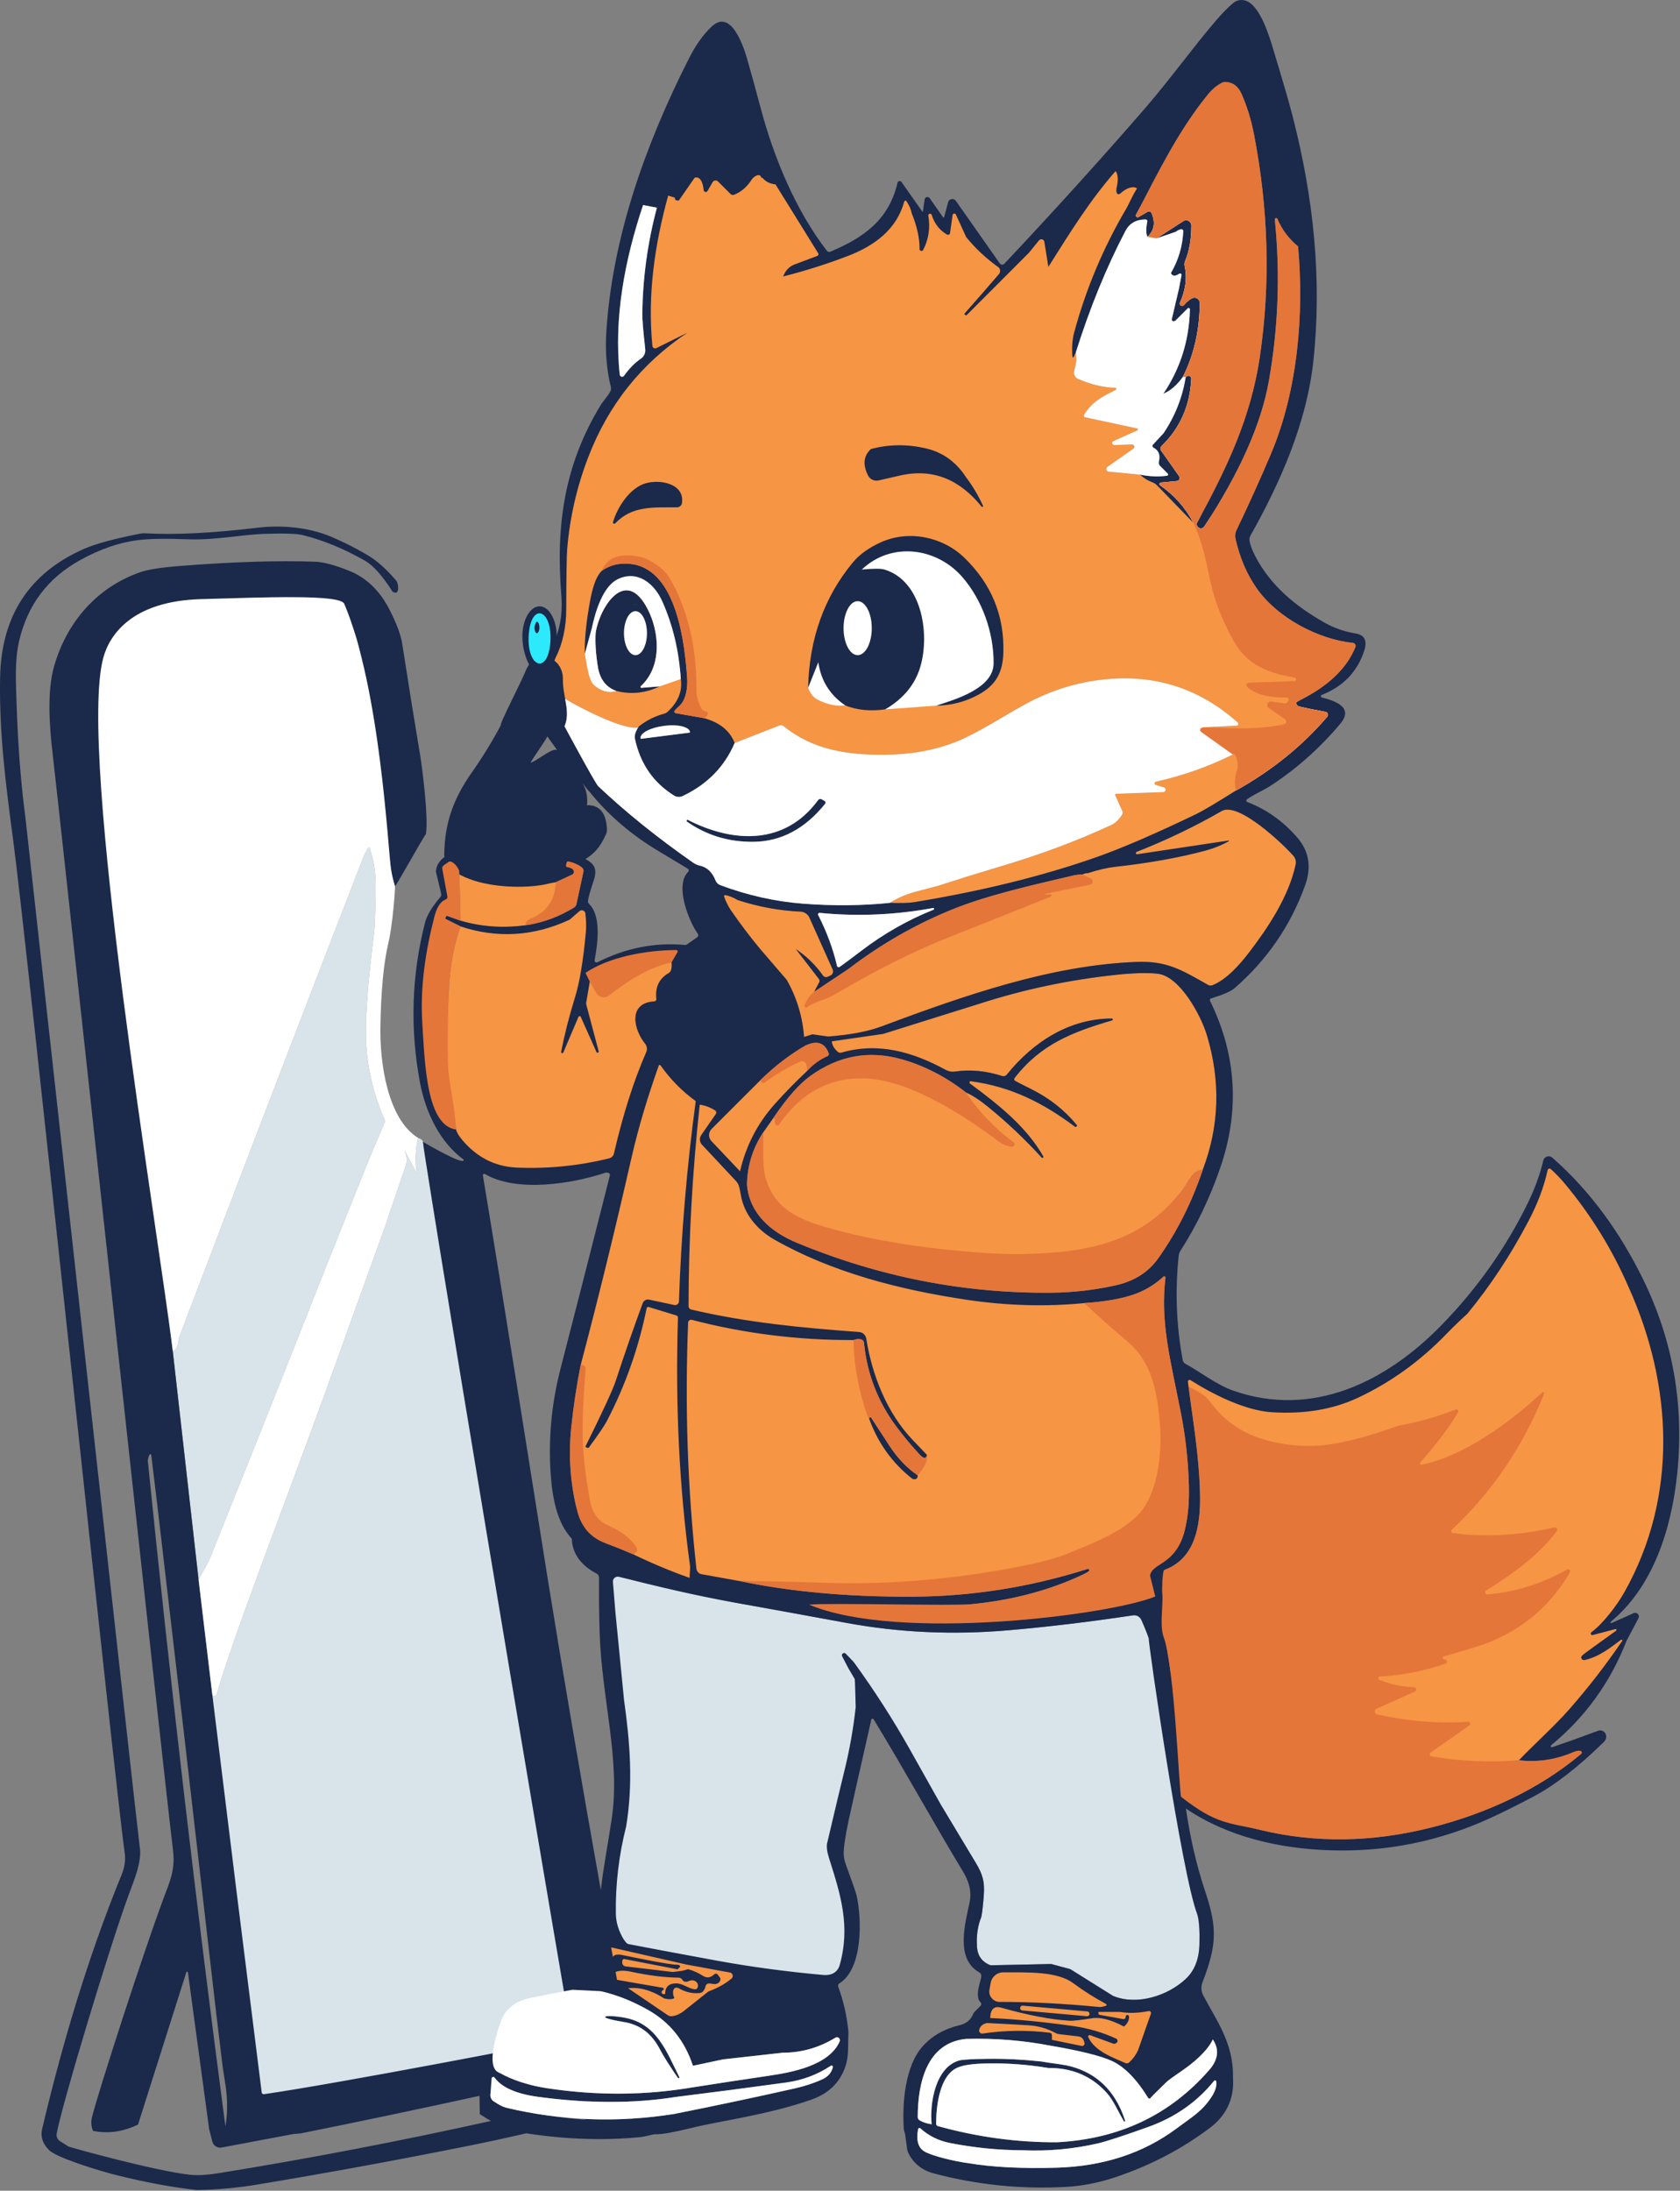 <?xml version="1.0" encoding="UTF-8" standalone="no"?><!DOCTYPE svg PUBLIC "-//W3C//DTD SVG 1.1//EN" "http://www.w3.org/Graphics/SVG/1.1/DTD/svg11.dtd"><svg width="100%" height="100%" viewBox="0 0 1402 1828" version="1.1" xmlns="http://www.w3.org/2000/svg" xmlns:xlink="http://www.w3.org/1999/xlink" xml:space="preserve" xmlns:serif="http://www.serif.com/" style="fill-rule:evenodd;clip-rule:evenodd;stroke-linejoin:round;stroke-miterlimit:2;"><rect x="0" y="0" width="1402" height="1828" fill="#808080" stroke="none"/><rect id="uh" x="-1158.31" y="-136.965" width="4677.16" height="3307.09" style="fill:none;"/><g><g><path d="M450.268,505.93c7.906,0 14.324,11.27 14.324,25.152c-0,13.882 -6.418,30.694 -14.324,30.694c-7.905,-0 -14.324,-16.812 -14.324,-30.694c0,-13.882 6.419,-25.152 14.324,-25.152Z" style="fill:#1b294a;"/><path d="M822.708,1685.6c11.553,0.55 24.317,2.457 35.942,3.174c8.086,0.479 15.778,2.08 22.883,5.979c0.781,0.427 1.647,0.695 2.547,0.789l15.898,1.179c2.133,0.257 6.79,6.339 7.425,8.391l0.502,1.65c0.051,0.179 0.077,0.364 0.077,0.551c-0,1.102 -0.907,2.009 -2.01,2.009c-0.146,-0 -0.292,-0.016 -0.435,-0.048l-27.697,-5.286c0,-0 -39.289,-6.925 -57.876,-4.15c-0.119,0.017 -0.239,0.026 -0.359,0.026c-1.378,-0 -4.274,-5.015 -4.274,-6.393c0,-0.202 0.025,-0.404 0.073,-0.6c0.718,-2.99 3.739,-6.458 7.304,-7.271Zm88.095,-6.262l-0.007,0.071c-0.096,1.079 -2.34,4.431 -3.418,4.335l-56.968,-5.318c-1.079,-0.096 -1.887,-1.062 -1.79,-2.141l0.006,-0.071c0.096,-1.078 3.788,-4.055 4.866,-3.959l55.521,4.942c1.078,0.096 1.886,1.063 1.79,2.141Zm23.745,-3.683c7.032,1.291 22.489,-1.89 31.387,-3.636c0.1,-0.019 0.201,-0.028 0.303,-0.028c0.905,-0 1.65,0.745 1.65,1.65c0,0.181 -0.029,0.36 -0.087,0.531l-17.136,40.765c-0.091,7.234 3.148,22.048 -7.427,10.154c-0.779,-0.876 -2.117,0.982 -3.158,0.503c-10.011,-4.593 -28.225,-13.758 -33.679,-25.742c-0.074,-0.16 -0.112,-0.335 -0.112,-0.511c-0,-0.669 0.816,-3.896 1.485,-3.896c0.148,-0 0.296,0.027 0.435,0.08c-0,-0 -0.361,-1.213 -13.182,-2.983c-24.997,-3.492 -50.25,-6.084 -71.061,-6.993c0.216,-7.416 5.529,-12.843 11.437,-11.192c22.39,6.315 41.54,9.559 57.256,10.516c2.655,0.167 8.85,-0.477 18.586,-2.032c6.961,-1.124 4.579,-0.766 4.579,-0.766c-0.46,-0.087 -0.794,-0.482 -0.789,-0.933l0.222,-2.936c-0,-0.217 0.178,-0.395 0.395,-0.395l18.896,-2.156Zm-4.461,-2.165c0.09,0.053 0.17,0.122 0.237,0.204c0.299,0.365 0.257,0.902 -0.093,1.189c-0.084,0.069 -0.182,0.12 -0.288,0.15c-2.583,0.765 -11.45,1.762 -12.455,1.666c-29.063,-2.87 -56.632,-4.764 -83.088,-4.74l-0.031,-0c-4.724,-0 -14.155,-8.475 -14.155,-13.199c-0,-0.518 0.046,-1.034 0.139,-1.543l1.076,-5.885c0.917,-4.999 5.323,-8.661 10.406,-8.647c19.555,0.144 51.708,-0.419 65.522,9.807c8.612,6.386 23.09,15.807 32.73,20.998Zm-424.824,-34.223c0,-0 3.055,-20.255 3.169,-20.231l64.325,18.133l38.966,4.065c0.321,0.061 0.629,0.177 0.911,0.341c1.361,0.793 5.035,12.355 4.253,13.699c-0.167,0.286 -0.383,0.541 -0.639,0.752c-5.047,4.258 -10.165,11.386 -17.485,14.137c-0.427,0.142 -0.827,0.361 -1.184,0.645l-21.637,12.755c-3.995,3.54 -12.265,1.866 -16.283,2.225c-1.138,0.092 -2.264,-0.199 -3.194,-0.825l-38.305,-27.649c9.783,-1.052 24.862,1.23 35.219,7.975c3.971,0.933 7.718,3.095 9.321,1.947c-1.148,-2.727 -1.411,-4.939 -0.789,-6.638c0.837,-2.32 2.559,-2.739 5.166,-1.256c5.406,3.086 8.698,2.733 14.63,2.087c1.145,-0.137 2.182,-0.734 2.87,-1.65c0.933,-1.22 2.262,-2.471 2.549,-3.93c0.214,-1.143 1.135,-2.036 2.297,-2.225c2.332,-0.359 -26.183,-5.584 -26.183,-5.584c-0.358,0.024 -0.73,0.024 -1.112,-0l-38.999,-5.327c-1.76,-0.204 -16.742,-5.323 -17.866,-3.446Zm9.667,12.759l-12.707,-10.191c3.107,-1.316 18.772,1.699 24.15,2.847c14.831,3.181 28.206,3.621 39.951,3.765c1.275,0.021 2.452,0.684 3.121,1.758c1.149,1.866 3.11,2.165 5.885,0.897c0.785,-0.364 1.667,-0.526 2.552,-0.469c2.672,0.173 7.71,4.486 7.553,6.902c-0.052,0.808 -0.349,1.584 -0.858,2.244c-0.932,1.22 -6.682,1.363 -12.183,-1.316c-2.919,-1.435 -5.442,-1.903 -7.571,-1.927c-6.172,-0.047 -6.737,2.109 -6.761,8.041c-1.507,0.455 -4.683,1.028 -4.683,0.712c0,-0.487 -38.449,-13.263 -38.449,-13.263Z" style="fill:#f69544;"/><path d="M184.793,1577.19l-7.529,-162.422c1.2,0.289 2.167,0.267 2.9,-0.066c0.533,-0.267 0.933,-1.067 1.2,-2.4c0.333,-1.711 1.655,-6.178 3.966,-13.399c8.422,-26.243 25.088,-72.639 49.997,-139.19c38.197,-102.093 49.163,-134.49 85.86,-235.85c0.756,-2.133 6.6,-19.365 17.532,-51.696c1.2,-3.511 0.789,-7.722 -1.233,-12.632l10.366,19.732c-1.6,-10.2 -1.255,-20.121 1.033,-29.765c2.356,0.689 3.711,1.778 4.067,3.266c0.466,3.845 20.044,21.702 20.621,25.346c30.62,195.297 50.38,402.598 98.443,682.8c0.618,3.621 -22.347,8.364 -36.409,18.208c-12.822,8.978 -21.273,19.221 -24.324,35.506c-0.101,0.542 -3.24,0.477 -3.781,0.586c-61.8,12.457 -138.969,44.256 -201.974,53.264c-0.08,0.012 -0.162,0.018 -0.243,0.018c-0.846,-0 -1.564,-0.644 -1.657,-1.485l-18.835,-189.821Zm634.167,22.262c0.741,-3.803 1.423,-9.759 2.045,-17.868c0.861,-11.482 -0.933,-17.653 -6.961,-27.628c-7.583,-12.535 -16.947,-28.119 -28.094,-46.753c-0.479,-0.813 -15.066,-14.596 -32.336,-45.382c-13.731,-24.495 -32.975,-54.05 -32.975,-54.05c0.191,0.314 0.292,0.675 0.292,1.043c0,1.103 -1.462,20.769 -1.462,22.048c-0,0.079 -0.004,0.157 -0.012,0.236c-1.938,17.701 -3.715,33.266 -8.021,50.728c-3.253,13.228 -6.075,34.263 -12.438,61.341c-0.694,2.943 -0.132,7.26 1.686,12.953c9.616,30.14 12.277,58.052 3.235,90.308c-1.83,6.495 -7.356,8.935 -13.635,8.361c-30.761,-2.751 -63.705,-10.595 -92.529,-15.882c-32.579,-5.98 -59.955,-10.851 -75.934,-13.961c-1.037,-0.184 -1.973,-0.76 -2.62,-1.614l-1.829,-2.404c-4.234,-7.081 -14.655,-9.728 -14.775,-16.904c-0.358,-24.566 7.132,-56.432 13.232,-80.449c5.92,-35.952 2.074,-68.127 -2.949,-103.936l-7.212,-73.376l-1.159,-33.31c-0.018,-0.215 0.079,-0.446 -0.002,-0.646c-4.128,-10.262 2.14,-3.863 4.358,-3.688c0.212,0.017 0.424,0.05 0.631,0.1c32.221,8.037 68.991,22.31 104.298,28.625c25.906,4.617 56.895,10.25 92.967,16.9c43.846,8.085 89.008,10.094 135.485,6.028c33.202,-2.895 67.636,-7.033 103.301,-12.415c2.875,-0.446 5.72,1.102 6.925,3.768c13.189,29.16 19.914,59.4 17.833,91.892c-0.192,2.983 17.113,101.57 28.919,154.034c0.91,4.043 2.105,12.295 1.723,25.332c-0.359,12.151 -4.186,21.636 -11.482,28.453c-15.07,14.101 -40.689,22.21 -60.423,14.173l-0.036,-0l-35.343,-22.103c-0.379,-0.237 -0.78,-0.407 -1.184,-0.502l-14.639,-3.947c-0.404,-0.118 -0.841,-0.167 -1.292,-0.143l-49.049,1.04c-0.709,-0 -1.406,-0.147 -2.045,-0.43c-6.267,-2.847 -9.64,-7.763 -10.118,-14.747c-0.646,-9.401 0.562,-17.809 3.624,-25.225Zm-510.838,-892.699c2.955,8.177 4.677,16.477 5.166,24.898c0.766,12.933 -0.604,42.774 -1,45.964c-4.778,38.041 -7.111,66.217 -7,84.527c0.178,24.82 5.578,49.307 16.199,73.461c-7.266,16.643 -13.954,32.631 -20.065,47.963c-19.976,50.063 -39.897,100.137 -59.762,150.223c-21.888,55.129 -43.886,110.214 -65.996,165.254c-1.533,3.8 -4.855,10.077 -9.965,18.832l-21.532,-190.586c2.911,-0.8 4.566,-4.055 4.966,-9.766c0.044,-0.552 0.168,-1.091 0.367,-1.6c50.552,-133.234 101.592,-266.28 153.122,-399.137c1.822,-4.733 3.655,-8.078 5.5,-10.033Z" style="fill:#d8e4ea;"/><path d="M816.685,837.748c37.286,-12.11 75.739,-20.242 115.358,-24.398c14.11,-1.489 25.376,-1.789 33.797,-0.9c18.999,1.967 36.531,35.298 41.331,51.263c11.577,38.397 10.443,75.817 -3.4,112.259c-4.4,0.289 -8.122,2.9 -11.166,7.833c-2.911,4.755 -4.588,7.421 -5.033,7.999c-33.531,44.397 -72.614,71.557 -127.876,72.657c-17.488,0.355 -49.713,-4.376 -78.999,-7.643c-31.62,-3.533 -60.64,-8.866 -87.061,-15.998c-27.931,-7.533 -52.415,-30.417 -60.414,-57.682c-3.133,-10.633 4.342,-25.398 3.442,-37.931l9.233,-13.099c0.556,1.711 48.891,-41.379 78.156,-40.468c36.23,1.134 92.365,35.524 82.032,19.903c5.222,2.244 11.422,6.289 18.599,12.133c15.866,12.91 30.742,26.986 44.63,42.23c0.156,0.157 0.37,0.246 0.592,0.246c0.457,0 0.833,-0.376 0.833,-0.833c-0,-0.132 -0.032,-0.262 -0.092,-0.38c-13.965,-24.531 -37.097,-43.063 -61.229,-60.829c-0.289,-0.198 -0.462,-0.528 -0.462,-0.879c-0,-0.585 0.481,-1.066 1.066,-1.066c0.055,-0 0.109,0.004 0.163,0.012c33.598,4.533 60.062,17.899 86.794,37.897c0.187,0.145 0.417,0.224 0.653,0.224c0.585,-0 1.067,-0.482 1.067,-1.067c-0,-0.252 -0.09,-0.497 -0.254,-0.69c-10.155,-12.355 -22.82,-22.298 -37.997,-29.831c-6.422,-3.2 -10.855,-5.466 -13.299,-6.8c-0.507,-0.272 -0.824,-0.803 -0.824,-1.379c0,-0.345 0.114,-0.68 0.324,-0.954c21.865,-28.298 48.263,-38.397 81.427,-48.163c0.154,-0.053 0.29,-0.151 0.389,-0.283c0.265,-0.35 0.207,-0.846 -0.128,-1.1c-0.132,-0.1 -0.293,-0.152 -0.46,-0.15c-35.465,-0 -65.762,19.565 -87.761,46.897c-0.878,1.082 -2.337,1.52 -3.666,1.099c-13.599,-4.399 -26.787,-5.644 -39.564,-3.733c-2.614,0.389 -5.285,-0.091 -7.599,-1.366c-27.365,-14.999 -57.672,-19.959 -88.603,-11.06c-1.078,0.308 -2.239,0.044 -3.066,-0.7c-3.067,-2.711 -7.464,-9.839 -7.686,-12.927l46.874,-7.223l79.879,-23.12Zm-211.027,-25.891c-8.533,-10.289 3.966,-39.844 -3.612,-50.843c-2.466,-3.577 -5.813,-13.056 -7.258,-17.3c-0.039,-0.105 -0.059,-0.216 -0.059,-0.328c-0,-0.512 0.421,-0.933 0.933,-0.933c0.076,-0 0.152,0.009 0.226,0.028c3.711,0.822 19.174,5.458 22.263,7.414c17.288,5.622 35.018,6.663 52.728,7.485c3.208,0.146 6.075,2.096 7.4,5.033l19.213,46.638c0.837,1.883 -3.961,15.794 -0.383,13.705c33.22,-19.443 138.524,-63.755 167.581,-77.504c16.87,-7.984 39.892,-19.246 40.553,-19.246c8.355,-2.755 14.12,-7.751 20.853,-8.507c28.109,-3.111 23.046,-4.708 23.046,-4.708c-0.087,0.023 -0.177,0.035 -0.267,0.035c-0.568,-0 -1.035,-0.467 -1.035,-1.035c0,-0.467 0.317,-0.88 0.768,-1c25.087,-9.888 48.73,-21.243 70.929,-34.064c13.765,-7.966 50.829,27.098 59.928,37.497c1.66,1.914 2.339,4.492 1.834,6.966c-5.633,26.832 -23.299,53.23 -39.064,73.762c-8.033,10.432 -18.665,22.431 -30.465,27.164c-1.179,0.463 -2.496,0.365 -3.566,-0.266c-23.232,-13.233 -34.997,-20.099 -59.462,-19.199c-71.328,2.533 -144.096,30.633 -213.457,56.564c-11.244,4.2 -26.48,5.814 -44.812,7.192l-15.704,0.941l-6.966,2.166c-1.311,-16.999 -26.899,-14.899 -35.188,-29.542c-0.133,-0.2 -0.277,-0.389 -0.433,-0.567l-26.524,-27.548Zm-221.679,143.3c-3.022,-3.645 -3.018,-10.583 -3.329,-12.649c-0.689,-9.644 -6.009,-17.772 -7.609,-26.705c-2.111,-11.91 -7.432,-24.17 -7.609,-30.747c-0.467,-17.732 8.196,-36.342 9.285,-59.54c0.955,-19.799 4.155,-37.308 9.599,-52.529c30.664,10.221 59.83,6.454 89.872,-7.501l8.523,-6.98c0.548,-0.485 4.343,-1.822 5.075,-1.822c1.515,0 2.804,1.148 2.979,2.653c0.667,5.866 1.57,14.7 1.193,18.944c-2.178,23.998 0.583,38.802 0.583,38.802c2.134,4.933 4.394,2.914 6.038,4.336c2.53,2.19 5.658,1.14 8.224,-1.032c16.237,-13.746 35.137,-23.135 53.567,-17.269c0.333,2.244 44.285,23.71 43.685,25.687c-0.297,1.047 -1.003,1.944 -1.966,2.5c-7.955,4.555 -16.395,-7.6 -15.284,2.244c0.008,0.067 0.011,0.134 0.011,0.202c0,0.954 -0.758,1.751 -1.711,1.798c-22.531,1.333 -17.032,23.965 -7.733,35.297c1.633,1.985 -31.943,4.247 -32.963,6.569c-10.444,23.909 -19.461,59.481 -26.994,92.012c-0.448,1.974 -1.976,3.528 -3.933,3.999c-25.265,6.222 -51.899,7.295 -77.92,6.228c-18.287,-0.778 -39.317,-9.81 -51.583,-24.497Zm79.798,-219.034c-0.4,14.998 8.803,20.227 -5.351,25.782c-0.636,0.241 -1.206,0.617 -1.667,1.1l-1.366,1.367c-0.222,0.224 -0.346,0.528 -0.346,0.843c-0,0.601 -13.668,6.438 -13.668,6.438c-19.843,3.067 -38.864,1.922 -57.063,-3.433c-0.2,-13.821 -0.567,-27.509 -1.1,-41.063c-0.106,-2.777 47.795,10.43 77.178,6.706c1.426,-0.18 2.049,2.538 3.383,2.26Zm210.085,157.221c-9.4,8.778 -17.067,19.662 -25.755,29.35c-14.488,16.154 -25.491,39.217 -30.446,60.593l-26.38,-29.534c-2.694,-2.811 -2.634,-7.335 0.134,-10.099l43.783,-42.977c-0.356,0.956 26.35,-16.751 37.504,-21.972c0.509,-0.241 1.064,-0.366 1.626,-0.366c1.833,0 3.418,1.327 3.741,3.132l-4.207,11.873Zm-90.476,20.378c-7.489,55.529 -10.907,120.323 -12.751,176.207c-0.052,1.719 -1.479,3.104 -3.198,3.104c-0.225,-0 -0.449,-0.024 -0.668,-0.071l0.695,3.016c0.815,0.23 1.369,1.006 1.333,1.867c-2.288,72.75 -0.028,147.798 9.016,213.393c0.012,0.088 1.892,0.083 1.892,0.172c0,0.393 2.823,10.628 -5.345,8.832c-13.884,-3.051 -45.721,-23.194 -45.721,-23.194c1.111,-0.577 -19.477,-16.218 -28.176,-20.085c-8.899,-3.966 -13.366,-11.832 -14.966,-20.865c-2.488,-14.199 -4.211,-26.576 -5.166,-37.131c-1.555,-17.154 3.174,-45.733 5.863,-76.842c0.063,-0.748 1.11,0.01 0.64,-0.591c-1,-1.267 -0.914,-2.83 -2.359,-2.074c0.021,-0.078 -1.153,-0.334 -1.133,-0.412c14.964,-56.79 25.81,-115.46 38.814,-172.755c6.633,-29.164 17.023,-59.369 26.189,-85.5c0.118,-0.331 0.434,-0.554 0.785,-0.554c0.271,0 0.526,0.132 0.682,0.354c8.222,11.666 22.197,24.907 33.574,33.129Zm324.55,170.584c11.399,10.755 29.692,22.494 42.469,33.271c20.398,17.199 25.098,43.23 26.964,71.328c1.533,22.999 -4.603,67.639 -21.035,84.271c-14.833,14.999 -37.498,23.499 -59.463,32.431c-8.532,3.467 -20.865,6.8 -36.997,10c-55.774,11.11 -117.232,11.808 -171.583,10.053c-30.754,-0.978 -54.926,-6.446 -71.659,-6.513l-32.091,-0.439c-2.252,-0.413 -3.635,-3.481 -3.889,-5.77c-7.399,-66.84 -12.222,-143.525 -9.444,-213.609c0.004,-0.085 0.013,-0.171 0.026,-0.255c0.207,-1.356 1.478,-2.303 2.816,-2.098c0.087,0.013 0.173,0.031 0.257,0.053c43.775,11.422 45.15,9.111 -1.714,-1.822c-1.326,-0.309 -2.271,-1.504 -2.266,-2.866c0.044,-55.574 6.493,-119.197 12.67,-175.704c4.489,0.667 14.785,2.681 18.829,5.192l0.072,0.045c0.966,0.627 1.237,1.951 0.599,2.932l-0.037,0.056l-16.485,23.656c-1.687,2.447 0.983,4.155 3.019,6.32l28.667,28.449c0.816,0.861 1.481,1.841 1.966,2.9c0.667,1.467 1.344,4.3 2.033,8.499c2.7,16.333 12.176,30.261 26.642,38.46c47.797,27.065 101.518,39.289 158.381,47.755c33.219,4.933 69.211,6.516 101.253,3.405Z" style="fill:#f69544;"/><path d="M530.829,607.166c-15.537,1.159 -63.493,-25.382 -63.148,-26.925c3.584,-16.044 -2.919,-22.667 -8.044,-29.48c-0.084,-0.111 1.796,-3.314 1.844,-3.409c5.3,-10.299 9.245,-24.744 9.278,-38.843c0.089,-28.62 -0.873,-49.153 -0.429,-54.463c2.178,-26.132 8.937,-57.269 18.38,-81.934c16.755,-43.775 56.608,-79.087 56.608,-79.087c-0.323,0.165 -0.68,0.25 -1.043,0.25c-1.18,0 -2.179,-0.908 -2.29,-2.083c-4.166,-42.664 2.255,-98.61 13.554,-139.574l5.599,1.7c-0.177,1.378 0.567,2.189 2.234,2.433c0.587,0.104 1.178,-0.146 1.5,-0.633l12.365,-17.866c0.396,-0.578 1.068,-0.907 1.767,-0.866c3.4,0.178 5.444,3.711 6.133,10.599c0.084,0.903 0.851,1.603 1.759,1.603c0.638,-0 1.228,-0.346 1.541,-0.903l4.199,-7.266c0.063,-0.109 0.133,-0.214 0.21,-0.314c0.957,-1.248 2.76,-1.496 3.993,-0.55c0.105,0.081 0.204,0.169 0.297,0.264l10.466,10.466c0.787,0.783 1.972,1.02 3,0.6c5.932,-2.356 10.832,-6.6 14.698,-12.733c0.528,-0.856 1.221,-1.584 2.034,-2.133c3.311,-2.244 5.277,-2.033 5.899,0.633c0.356,0.045 0.711,0.1 1.067,0.167c2.666,3.2 6.266,5 10.799,5.4l42.849,68.448c0.146,0.24 0.224,0.517 0.224,0.799c0,0.636 -0.396,1.209 -0.991,1.434c-0,-0 1.355,4.397 18.731,-2.314c21.798,-8.433 41.255,-23.815 47.554,-47.013c0.119,-0.453 0.532,-0.772 1,-0.772c0.35,0 0.677,0.178 0.867,0.472c2.355,3.599 7.951,12.108 8.529,15.286c4.355,10.599 11.59,7.122 9.835,-3.122c-0.119,-0.682 0.34,-1.348 1.033,-1.5l0.067,-0.033c0.771,-0.169 1.557,0.297 1.799,1.066c2.289,7.266 5.036,9.396 11.213,12.996c0.261,0.148 0.555,0.226 0.855,0.226c0.848,-0 1.577,-0.622 1.712,-1.459l4.247,-12.787c0.116,-0.705 0.732,-1.227 1.446,-1.227c0.561,0 1.075,0.322 1.32,0.827l12.398,23.49c7.644,9.377 11.875,14.957 22.007,22.223l1.736,1.565c1.712,1.343 8.877,0.962 7.524,2.688l16.075,-15.955l11.108,-12.379c0.196,-0.238 0.434,-0.439 0.702,-0.594c1.219,-0.704 2.795,-0.293 3.489,0.911c0.158,0.272 0.262,0.571 0.308,0.882c0,0 37.479,-42.955 58.778,-67.22c2.111,2.889 18.988,1.102 17.366,7.746c-0.222,1.667 -0.156,2.967 0.2,3.9c0.037,0.105 0.085,0.205 0.142,0.3c0.482,0.798 1.548,1.051 2.362,0.56c0.093,-0.056 0.181,-0.121 0.262,-0.193c5.578,-5 10.311,-6.522 14.199,-4.567c-1.8,2.911 -3.344,5.722 -4.633,8.433c-2.133,4.4 -3.599,7.277 -4.399,8.633c-19.155,32.553 -48.126,87.24 -57.925,123.526c-1.6,5.888 -1.209,16.326 -1.209,16.326l0.466,7l-1.933,9.266c-0.522,2.508 0.81,5.06 3.167,6.066c11.265,4.822 21.62,7.288 31.064,7.399l0.013,0c0.512,0 0.933,0.422 0.933,0.934c0,0.352 -0.199,0.675 -0.513,0.833c-10.999,5.7 -19.265,9.333 -26.431,20.832c-0.127,0.212 -0.194,0.454 -0.194,0.701c0,0.635 0.442,1.19 1.06,1.332l43.364,9.299c0.418,0.068 0.728,0.432 0.728,0.856c0,0.36 -0.224,0.684 -0.561,0.811l-19.932,8.933c-0.605,0.286 -0.992,0.897 -0.992,1.566c-0,0.951 0.782,1.734 1.733,1.734l0.025,-0.001l14.833,-0.533l0.034,-0c1.06,-0 1.933,0.872 1.933,1.933c0,0.62 -0.298,1.204 -0.801,1.567l-21.698,15.232c-0.592,0.411 -0.947,1.087 -0.947,1.808c0,1.136 0.881,2.095 2.013,2.192l26.232,2.466c2.8,2.733 6.155,4.833 10.066,6.3c1.537,0.571 2.925,1.47 4.066,2.633l30.298,31.231c5.155,10.777 21.034,16.611 24.412,34.277c3.666,19.176 10.577,37.786 20.732,55.829c11.565,20.565 35.416,32.218 57.481,36.118c0.679,0.14 -3.733,9.131 -3.733,9.825c0,0.768 -0.604,1.413 -1.37,1.463l-27.071,-1.371c-1.127,0.034 -2.036,0.971 -2.036,2.099c0,0.598 0.256,1.169 0.703,1.567c8.266,7.366 1.326,1.121 12.459,0.854l0.019,0c0.914,0 1.667,0.753 1.667,1.667c-0,0.333 1.965,7.058 1.778,7.333l-1.066,1.533c-0.409,0.592 -1.121,0.903 -1.833,0.8l0.992,21.011c0.63,0.435 1.007,1.154 1.007,1.919c-0,1.095 -0.77,2.049 -1.84,2.281c-21.932,4.866 -64.862,1.955 -73.868,-6.551l27.764,-1.333c0.777,-0.06 1.385,-0.716 1.385,-1.495c0,-0.42 -0.176,-0.821 -0.485,-1.105c-30.264,-27.064 -65.362,-39.241 -105.292,-36.53c-25.509,1.733 -49.685,8.888 -72.528,21.465c-18.532,10.166 -39.131,23.665 -55.829,30.497c-17.955,7.378 -38.175,11.177 -60.663,11.4c-31.464,0.3 -60.329,-3.967 -84.66,-23.832c-1.003,-0.822 -2.381,-1.039 -3.6,-0.567l-37.364,14.633c-3.866,-10.2 -12.786,-9.767 -25.985,-13.411c1.355,-0.622 -15.44,-14.358 -24.328,-6.159c-0.79,0.703 -6.615,-0.457 -7.623,-0.172c-8.066,2.178 -15.981,1.032 -22.158,6.076c-0.919,0.96 -1.009,1.078 -2.143,0.834Zm500.807,52.362c-16.755,10.555 -27.876,17.154 -33.365,19.799c-34.219,16.465 -61.94,28.431 -83.16,35.897c-44.975,15.799 -95.804,28.342 -152.489,37.631c-4.089,0.666 -10.822,0.844 -20.199,0.533c6.822,-4.222 14.133,-7.355 21.932,-9.399c11.844,-3.089 17.877,-4.678 18.099,-4.767c18.976,-6.11 34.864,-11.054 47.663,-14.832c36.364,-10.699 67.828,-22.298 97.693,-36.197c2.933,-1.356 5.811,-4.178 8.633,-8.466c0.558,-0.822 0.646,-1.875 0.233,-2.767l-5.966,-13.299c-0.022,-0.053 -0.04,-0.108 -0.052,-0.165c-0.116,-0.517 0.2,-1.035 0.699,-1.146c0.061,-0.014 0.123,-0.021 0.186,-0.022l39.297,-1.367c0.408,-0.024 0.801,-0.17 1.127,-0.42c0.886,-0.677 1.067,-1.952 0.4,-2.823c-0.25,-0.328 -0.597,-0.569 -0.994,-0.69l-6.866,-2.1c-0.232,-0.069 -0.44,-0.2 -0.603,-0.378c-0.507,-0.552 -0.458,-1.434 0.109,-1.953c0.178,-0.163 0.394,-0.279 0.628,-0.335c22.153,-4.933 43.552,-12.477 64.195,-22.632c1.844,-1 18.466,-1.77 19.31,4.297c0.22,1.557 0.083,3.153 -0.4,4.666c-2.244,7.177 -17.799,16.358 -16.11,20.935Zm235.882,809.275c-15.095,1.225 -181.361,26.805 -237.263,-51.66c-20.587,-28.896 -4.443,-179.09 -4.443,-179.09c-0,0 -30.556,-79.425 -33.94,-80.994l-5.057,-10.157c-0.024,-0.164 -0.017,-0.33 0.019,-0.492c0.168,-0.749 0.937,-1.225 1.704,-1.053c0.157,0.035 0.307,0.095 0.443,0.179c18.832,11.932 50.054,27.683 72.352,29.116c27.043,1.711 49.952,-2.55 70.729,-12.261c27.531,-12.865 48.351,-26.786 70.461,-49.762c4.733,-4.911 10.388,-10.366 16.965,-16.366c19.088,-23.154 37.23,-47.991 52.073,-76.211c7.778,-14.733 13.933,-30.283 16.911,-44.082c0.159,-0.752 4.961,-6.732 5.73,-6.732c0.408,0 0.801,0.153 1.102,0.428c4.2,3.8 12.187,11.932 15.698,16.132c21.999,26.376 41.319,56.597 54.807,87.728c37.064,81.928 38.015,177.271 -6.615,256.766c-6.467,11.565 -16.796,23.797 -26.362,30.797c-0.347,0.25 -0.552,0.653 -0.552,1.08c-0,0.732 16.018,-4.726 16.018,-4.726c0.079,-0.026 0.161,-0.04 0.244,-0.04c0.421,0 4.663,2.532 4.663,2.953c0,0.257 -0.13,0.498 -0.345,0.64c-16.398,11.732 -8.807,11.102 1.059,3.67c0.117,-0.081 0.256,-0.125 0.399,-0.125c0.384,0 2.315,2.407 2.315,2.791c-0,0.126 -0.034,0.249 -0.098,0.357c-13.733,20.155 -28.218,43.818 -43.883,61.639c-10.411,11.885 -18.434,23.168 -31.977,35.857c-1.46,1.367 -11.788,2.201 -13.157,3.618Z" style="fill:#f69544;"/><path d="M459.983,541.258c6.414,-13.296 9.908,-26.265 8.427,-44.918c-4.6,-57.829 2.433,-108.426 32.931,-158.422c1.8,-3 6.033,-7.466 8.099,-11.532c0.496,-0.991 0.626,-2.136 0.367,-3.233c-3.555,-14.622 -4.833,-29.943 -3.833,-45.964c4.999,-79.294 32.764,-157.055 69.061,-228.583c5.689,-11.222 12.055,-20.099 19.099,-26.632c15.599,-14.499 25.932,15.366 29.165,26.532c3.422,11.843 7.266,25.787 11.532,41.83c10.866,40.864 29.131,85.227 55.263,118.958c0.673,0.846 1.834,1.146 2.833,0.733c27.665,-11.632 48.863,-26.464 56.062,-57.529c0.206,-0.83 0.957,-1.418 1.812,-1.418c0.604,0 1.172,0.293 1.522,0.785l17.265,24.565c0.026,0.045 0.063,0.082 0.106,0.109c0.157,0.095 0.371,0.032 0.476,-0.14c0.025,-0.042 0.043,-0.088 0.051,-0.136l1.4,-9.866c0.165,-1.142 1.155,-1.999 2.309,-1.999c0.748,0 1.453,0.36 1.891,0.966l11.199,15.932c0.093,0.137 0.248,0.219 0.413,0.219c0.232,-0 0.434,-0.161 0.487,-0.385l3.3,-12.333c0.413,-1.599 1.866,-2.724 3.517,-2.724c1.188,-0 2.304,0.582 2.982,1.557l36.598,52.13c0.468,0.663 1.23,1.058 2.041,1.058c0.692,-0 1.353,-0.287 1.825,-0.791c41.508,-44.064 80.716,-87.383 117.625,-129.958c20.098,-23.231 41.897,-53.196 59.196,-73.194c5.377,-6.2 10.065,-10.966 14.065,-14.299c3.489,-2.927 8.448,-3.405 12.433,-1.2c10.032,5.566 16.665,25.365 20.398,37.63c8.266,27.154 13.888,46.519 16.866,58.096c17.298,67.462 24.664,135.224 17.265,204.185c-5.533,51.363 -27.565,101.426 -52.496,145.59c-0.715,1.276 -0.996,2.762 -0.8,4.233c0.511,3.444 2.111,7.766 4.799,12.966c12.833,24.698 33.865,41.963 57.996,55.562c7.822,4.4 16.477,7.4 25.965,9c7.355,1.222 9.666,6.032 6.933,14.432c-5.689,17.465 -17.521,29.742 -35.498,36.831c-0.401,0.173 -0.662,0.571 -0.662,1.009c-0,0.489 0.326,0.922 0.796,1.057c9.666,2.5 27.364,7.699 15.499,21.865c-16.91,20.176 -36.253,37.409 -58.029,51.696c-5.867,3.867 -14.333,7.367 -19.932,11.466c-0.095,0.073 -0.18,0.158 -0.253,0.253c-0.431,0.568 -0.33,1.382 0.223,1.802c0.1,0.076 0.211,0.136 0.33,0.178c15.865,6.044 29.72,15.866 41.563,29.465c9.977,11.444 12.188,24.843 6.633,40.197c-12.088,33.531 -31.72,62.107 -58.896,85.727c-2.955,2.555 -9.454,5.377 -19.498,8.466c-0.617,0.187 -1.042,0.759 -1.042,1.404c-0,0.218 0.048,0.433 0.142,0.629c22.198,45.286 24.976,91.916 8.333,139.89c-8.666,25.021 -19.655,47.874 -32.965,68.562c-0.855,1.337 -1.391,2.866 -1.566,4.466c-3.044,29.509 -1.9,58.496 3.433,86.961c0.252,1.285 1.074,2.389 2.233,2.999c12.299,6.633 25.598,17.366 40.03,22.432c65.896,22.965 127.258,-7.199 173.355,-54.396c30.108,-30.82 54.351,-65.151 72.728,-102.993c5.599,-11.554 9.777,-23.109 12.532,-34.664c0.088,-0.36 0.219,-0.71 0.39,-1.039c1.17,-2.257 3.976,-3.158 6.216,-1.997c0.334,0.173 0.645,0.387 0.927,0.636c32.497,28.465 57.096,63.529 75.561,101.126c25.065,51.063 34.609,105.315 28.631,162.755c-4.733,45.53 -19.832,94.027 -55.396,123.358c-0.149,0.12 -0.237,0.302 -0.237,0.494c0,0.347 0.286,0.633 0.634,0.633c0.093,0 0.185,-0.021 0.27,-0.06l18.399,-8.233c0.4,-0.18 0.833,-0.273 1.272,-0.273c1.7,-0 3.1,1.399 3.1,3.1c-0,0.514 -0.128,1.02 -0.373,1.473l-9.866,18.665c-0.022,0.066 -0.056,0.134 -0.1,0.2c-13.51,34.686 -34.453,63.684 -62.828,86.994c-0.234,0.183 -0.37,0.463 -0.37,0.76c-0,0.53 0.436,0.967 0.966,0.967c0.115,-0 0.229,-0.021 0.337,-0.061c11.71,-3.977 24.442,-8.544 38.197,-13.699l0.264,-0.091c2.602,-0.81 5.413,0.678 6.229,3.297l0.073,0.261c0.556,2.244 -0.055,4.233 -1.833,5.966c-21.465,20.998 -41.008,36.153 -58.629,45.463c-13.888,7.333 -25.954,13.344 -36.197,18.032c-42.331,19.354 -86.727,28.298 -133.191,26.832c-42.705,-1.352 -85.752,-11.175 -120.695,-34.855c3.398,23.287 8.369,45.865 15.764,68.1c7.068,21.169 10.118,36.024 4.951,56.081c-1.698,6.554 -3.97,13.419 -6.817,20.596c-1.435,3.601 -1.239,7.65 0.538,11.087c10.083,19.555 25.511,39.54 24.83,68.317c1.471,18.837 -6.638,32.759 -18.945,42.052c-24.064,18.179 -51.047,32.173 -80.947,41.98c-13.109,4.282 -26.492,6.794 -40.151,7.535c-37.172,1.986 -73.723,-1.782 -109.651,-11.302c-9.712,-2.584 -16.756,-8.193 -21.134,-16.828c-0.499,-0.975 -0.838,-2.017 -1.004,-3.086l-1.795,-12.917l-1.04,-3.66c-1.543,-22.354 1.112,-53.283 15.716,-69.537c7.846,-8.731 18.072,-14.591 30.678,-17.581c5.669,-1.34 9.424,-4.366 11.266,-9.078c0.331,-0.852 0.832,-1.622 1.471,-2.261l4.88,-4.843c0.399,-0.386 0.624,-0.917 0.624,-1.472c0,-0.554 -0.225,-1.085 -0.624,-1.471c-5.238,-5.059 0.395,-17.976 0.682,-21.743c0.089,-1.352 -0.611,-2.641 -1.794,-3.301c-20.093,-11.375 -11.769,-40.438 -7.93,-58.773c1.651,-7.966 -0.167,-16.326 -5.454,-25.081c-24.255,-40.15 -48.403,-84.068 -74.703,-127.268c-0.195,-0.324 -0.545,-0.522 -0.923,-0.522c-0.503,0 -0.942,0.353 -1.051,0.844c-11.003,48.559 -17.282,76.474 -18.837,83.746c-2.918,13.635 -4.306,23.143 -4.162,28.525c0.071,2.614 0.568,5.207 1.471,7.679c5.645,15.428 8.731,24.327 9.257,26.695c4.413,19.375 5.49,61.069 -14.388,73.412c-0.913,0.559 -1.305,1.705 -0.933,2.727c4.497,12.271 7.332,24.805 8.504,37.603c-0.395,8.647 0.287,19.124 -1.758,26.516c-4.163,14.735 -13.898,24.781 -29.207,30.139c-36.132,12.702 -75.637,17.618 -99.39,23.466c-15.118,3.708 -25.08,5.502 -29.888,5.382c-1.023,-0.047 -2.027,0.049 -2.979,0.287c-4.951,1.22 -8.527,1.938 -10.728,2.153c-29.494,2.871 -60.435,1.914 -92.823,-2.87c-0.687,-0.103 -1.373,-0.214 -2.057,-0.332c-16.915,3.911 -32.65,7.324 -47.205,10.241c-58.685,11.799 -117.558,22.609 -176.62,32.431c-16.977,2.822 -33.909,4.388 -50.797,4.699c-20.354,-2.222 -42.719,-6.355 -67.095,-12.399c-14.021,-3.488 -51.241,-14.788 -56.862,-21.298c-5.133,-5.267 -6.933,-11.099 -5.4,-17.499c16.232,-68.528 37.531,-141.623 66.162,-211.585c2.644,-6.488 3.555,-12.61 2.733,-18.365c-7.977,-55.529 -82.127,-762.778 -92.927,-843.872c-6.366,-47.863 -11.899,-90.227 -11.099,-136.79c0.911,-51.619 24.276,-87.505 70.095,-107.659c9.666,-4.244 25.398,-8.499 47.197,-12.766c1.128,-0.221 2.293,-0.299 3.466,-0.233c24.865,1.467 56.307,-0.089 94.327,-4.666c18.298,-2.2 41.685,-0.798 61.45,7.668c16.399,7.044 25.854,12.786 29.21,14.697c8.177,4.599 16.565,12.01 25.165,22.231c1.124,1.296 3.367,12.787 -3.367,8.8c-8.488,-13.31 -16.143,-21.91 -22.965,-25.798c-17.376,-9.933 -34.653,-17.055 -51.829,-21.365c-5.245,-1.311 -16.333,-1.656 -33.265,-1.034c-17.432,0.634 -40.697,5.333 -62.262,4.5c-18.932,-0.733 -33.109,-0.489 -42.53,0.733c-15.51,1.978 -31.553,7.566 -48.13,16.766c-26.842,14.888 -43.752,37.408 -50.73,67.561c-3.799,16.466 -2.599,34.831 -2.066,52.197c1.133,34.819 3.577,66.339 7.333,94.559c-0,0 94.148,851.361 95.459,859.471c1.934,12.299 -4.699,27.298 -9.599,40.764c-16.621,45.53 -55.896,176.021 -59.729,198.352c-0.422,2.434 0.673,4.9 2.767,6.233l7.132,4.467c2.711,1.088 72.117,20.32 101.36,23.565c6.288,0.688 14.432,0.222 24.431,-1.4c76.04,-12.337 151.633,-26.846 226.779,-43.527c-3.155,-1.704 -6.277,-3.595 -9.364,-5.673l-0.237,-15.278c-49.824,10.932 -99.562,21.381 -149.216,31.347l-6.166,0.533l-59.896,11.266c-3.415,0.63 -6.783,-1.523 -7.666,-4.9l-2.7,-10.499l-17.698,-130.724c-0.019,-0.131 -0.075,-0.256 -0.16,-0.359c-0.245,-0.296 -0.678,-0.348 -0.96,-0.115c-0.105,0.087 -0.18,0.206 -0.214,0.341l-40.297,127.091c-12.466,6.021 -24.987,7.788 -37.564,5.299c-1.489,-3.644 -1.788,-7.399 -0.9,-11.266c4,-17.132 43.775,-141.178 62.929,-191.286c4,-10.432 6.233,-19.498 4.766,-31.364c-8.132,-65.951 -95.659,-874.359 -100.592,-916.134c-2.633,-22.398 -4.633,-51.063 1.266,-71.894c10.5,-36.964 35.864,-66.262 72.228,-78.761c6.489,-2.222 17.521,-3.933 33.098,-5.133c43.797,-3.444 81.283,-4.622 112.458,-3.533c7.156,0.266 16.688,2.811 28.598,7.632c14.288,5.778 25.454,16.521 33.498,32.231c5.955,11.622 9.51,21.143 10.666,28.565c4.844,31.42 9.866,62.595 15.065,93.527c0.934,5.51 7.133,50.429 4.733,65.328c-1.533,1.2 -25.512,44.555 -25.831,43.53c-1.644,-5.422 -2.778,-10.377 -3.4,-14.865c-5.933,-42.264 -13.177,-93.594 -21.732,-153.989c-4.299,-30.398 -7.799,-75.428 -49.929,-70.928l-54.83,1.066l-58.562,3.233c-53.463,11.033 -62.762,57.096 -57.063,103.793c10.033,82.061 48.197,421.169 60.063,519.462l21.532,190.586l11.565,96.893l19.999,162.422l21.132,168.754c0.092,0.841 0.811,1.485 1.656,1.485c0.082,-0 0.163,-0.006 0.244,-0.018c60.708,-8.68 238.488,-42.91 255.848,-46.797l0.032,-0.007c0.677,-0.155 1.1,-0.869 0.937,-1.582l-0.003,-0.011c-1.351,-5.386 -92.952,-545.974 -122.591,-735.013c-0.578,-3.644 -1.1,-7.388 -1.566,-11.233c-0,0 35.419,20.91 33.997,14.866c-19.965,-14.599 -31.764,-39.63 -36.364,-63.862c-8.533,-45.152 -7.166,-89.771 4.1,-133.857c1.555,-6.111 5.799,-13.21 12.732,-21.298c0.714,-0.838 0.987,-1.978 0.733,-3.067l-4.299,-17.932c-0.066,-0.287 -0.089,-0.579 -0.067,-0.866c0.468,-5.236 3.315,-8.762 7.11,-11.643l-0.171,-1.816l0.001,-0.078c0.349,-26.133 7.35,-46.36 23.083,-68.745l0.003,-0.004c8.784,-12.484 16.864,-25.645 24.242,-39.478c-1.872,0.158 17.471,-36.851 21.23,-46.615c1.398,-2.938 3.112,-5.188 5.113,-6.813c-1.3,-0.947 -2.266,-1.842 -2.808,-2.985c-2.081,-4.39 -3.245,-11.019 -2.677,-19.111c0.58,-8.225 3.693,-15.838 6.321,-18.651c1.095,-1.173 2.285,-1.911 3.521,-2.224c1.112,-0.282 2.26,-0.219 3.409,0.18c1.076,0.375 3.115,1.53 4.074,2.988c1.01,1.536 1.715,3.238 2.498,4.889c0.57,1.203 2.166,7.61 1.892,19.281c-0.045,1.923 -0.353,3.694 -0.642,5.326Zm-50.665,1205.53l-0.08,1.035c-0.153,2.2 0.889,4.324 2.727,5.562c4.449,2.942 7.894,4.712 10.334,5.31c6.271,1.49 12.552,2.81 18.842,3.961c5.496,1.461 51.312,7.538 47.381,5.445c24.495,1.162 49.125,-0.215 73.891,-4.132c33.584,-6.673 67.085,-13.766 100.502,-21.277c8.635,-1.937 16.421,-4.497 23.358,-7.678c4.688,-2.129 7.607,-5.466 8.755,-10.011c0.028,-0.101 0.043,-0.206 0.043,-0.311c-0,-0.63 -0.518,-1.149 -1.148,-1.149c-0.234,0 -0.461,0.072 -0.653,0.204c-11.123,7.416 -23.658,12.08 -37.603,13.994c-30.547,4.21 -61.105,8.204 -91.675,11.984c-13.664,2.178 -27.828,3.501 -42.495,3.97c0,-0 -42.231,-0.019 -39.353,-0.714c-10.899,-0.713 -22.045,-1.846 -33.437,-3.4c-9.483,-1.302 -17.302,-3.41 -23.457,-6.323c-5.312,1.182 -10.623,2.359 -15.932,3.53Zm61.779,-1140.76c0,-0 25.589,47.551 28.077,49.929c22.754,21.554 49.163,42.83 79.228,63.828c1.76,1.233 3.743,2.105 5.833,2.567c5.91,1.333 10.21,5.444 12.899,12.332c0.701,1.803 2.136,3.213 3.933,3.867c22.843,8.555 45.941,13.721 69.295,15.499c25.065,1.911 49.085,1.688 72.061,-0.667c9.377,0.311 16.11,0.133 20.199,-0.533c56.685,-9.289 107.514,-21.832 152.489,-37.631c21.22,-7.466 48.941,-19.432 83.16,-35.897c5.489,-2.645 16.61,-9.244 33.365,-19.799c29.864,-16.665 55.196,-37.164 75.994,-61.495c0.142,-0.168 0.261,-0.352 0.355,-0.55c0.588,-1.239 0.066,-2.736 -1.156,-3.317c-0.2,-0.095 -0.413,-0.162 -0.632,-0.2c-9.177,-1.666 -16.343,-3.111 -21.499,-4.333c-1.466,-0.333 -2.388,-1.022 -2.766,-2.066c-0.378,-1.022 -0.122,-1.756 0.767,-2.2c20.031,-9.733 39.73,-23.832 48.429,-45.43c0.13,-0.31 0.197,-0.642 0.197,-0.978c-0,-1.3 -1.002,-2.4 -2.296,-2.522c-29.165,-3 -62.829,-21.032 -79.861,-44.963c-8.444,-11.866 -14.477,-25.832 -18.099,-41.897c-0.54,-2.397 -0.258,-4.919 0.8,-7.166c10.021,-20.866 19.554,-41.953 28.598,-63.263c22.665,-53.329 27.898,-117.658 22.798,-173.52c-7.821,-6.511 -13.565,-14.166 -17.232,-22.965c-0.181,-0.409 -0.588,-0.673 -1.035,-0.673c-0.622,-0 -1.134,0.511 -1.134,1.133l0.003,0.073c4.577,45.219 2.911,90.16 -5,134.824c-6.333,35.753 -24.298,76.194 -53.896,121.324l-0.008,0.012c-1.007,1.527 -3.104,1.947 -4.645,0.93l-0.013,-0.009l-0.1,-0.1c-1.41,-0.937 -1.875,-2.826 -1.067,-4.333c24.532,-44.996 44.797,-87.293 52.263,-138.356c8.888,-60.574 7.244,-122.402 -4.933,-185.487c-2.355,-12.154 -5.822,-23.387 -10.399,-33.697c-2.778,-6.267 -7.167,-9.577 -13.166,-9.933c-1.112,-0.066 -2.229,0.176 -3.233,0.7c-4.333,2.311 -8.133,5.466 -11.399,9.466c-24.365,29.831 -40.931,63.595 -60.196,100.659c-0.107,0.215 -0.16,0.453 -0.155,0.694c0.015,0.804 0.675,1.454 1.461,1.438c0.244,-0.004 0.483,-0.073 0.694,-0.198l7.599,-4.4c0.36,-0.208 0.769,-0.318 1.185,-0.318c0.951,0 1.814,0.574 2.182,1.451c3.333,7.999 2.177,14.577 -3.467,19.732c-1.244,-2.511 -1.288,-6.766 -0.133,-12.766l0.018,-0.129c0.077,-0.801 -0.503,-1.522 -1.286,-1.598l-0.132,-0.006c-7.91,0.044 -13.532,3.266 -16.865,9.666c-15.866,30.353 -29.631,64.04 -41.297,101.059l-1.9,4.1c-0.092,0.176 -0.275,0.286 -0.473,0.286c-0.262,0 -0.488,-0.193 -0.527,-0.453c-0.622,-7.688 -0.133,-14.476 1.466,-20.365c9.8,-36.286 24.276,-70.706 43.431,-103.259c0.8,-1.355 2.266,-4.233 4.399,-8.633c1.289,-2.711 2.833,-5.522 4.633,-8.432c-3.888,-1.956 -8.621,-0.434 -14.199,4.566c-0.081,0.072 -0.169,0.137 -0.262,0.193c-0.814,0.491 -1.88,0.238 -2.362,-0.56c-0.057,-0.095 -0.105,-0.195 -0.142,-0.3c-0.356,-0.933 -0.422,-2.233 -0.2,-3.899c1.622,-6.644 1.378,-11.411 -0.733,-14.299c-21.299,24.265 -37.131,49.796 -56.13,79.927l-3.333,-20.898c-0.046,-0.312 -0.151,-0.611 -0.308,-0.883c-0.695,-1.204 -2.27,-1.615 -3.489,-0.911c-0.268,0.155 -0.506,0.356 -0.702,0.594l-8.333,10.266l-52.263,52.329c-1.467,-0.511 -1.933,-1.066 -1.4,-1.666c9.71,-10.977 19.254,-21.932 28.631,-32.865l0.103,-0.126c1.354,-1.726 1.059,-4.252 -0.653,-5.595l-0.15,-0.112c-10.132,-7.266 -19.02,-15.587 -26.664,-24.964l-8.6,-18.866c-0.244,-0.505 -0.758,-0.826 -1.319,-0.826c-0.715,-0 -1.33,0.522 -1.447,1.226l-2.1,15.099c-0.134,0.837 -0.864,1.459 -1.711,1.459c-0.3,0 -0.595,-0.078 -0.856,-0.226c-6.177,-3.599 -10.41,-9.032 -12.699,-16.298c-0.242,-0.77 -1.028,-1.236 -1.799,-1.067l-0.067,0.033c-0.694,0.152 -1.153,0.819 -1.033,1.5c1.755,10.244 0.322,19.799 -4.3,28.665c-0.265,0.529 -0.809,0.864 -1.4,0.864c-0.86,-0 -1.567,-0.707 -1.567,-1.567l0,-0.03c0,-9.244 -2.177,-19.166 -6.532,-29.765c-0.578,-3.177 -2.045,-6.566 -4.4,-10.166c-0.19,-0.293 -0.517,-0.471 -0.867,-0.471c-0.468,-0 -0.881,0.318 -1,0.771c-6.299,23.198 -24.764,36.764 -46.563,45.197c-17.376,6.71 -35.531,12.477 -54.463,17.299c1.8,-4.889 4.922,-8.211 9.366,-9.966l19.099,-7.167c0.595,-0.224 0.991,-0.797 0.991,-1.434c0,-0.282 -0.077,-0.558 -0.224,-0.799l-35.664,-57.496c-4.533,-0.399 -8.133,-2.199 -10.8,-5.399c-0.355,-0.067 -0.711,-0.122 -1.066,-0.167c-0.622,-2.666 -2.589,-2.877 -5.9,-0.633c-0.812,0.549 -1.505,1.276 -2.033,2.133c-3.866,6.133 -8.766,10.377 -14.699,12.733c-1.028,0.42 -2.213,0.183 -3,-0.6l-10.466,-10.466c-0.092,-0.095 -0.192,-0.183 -0.297,-0.264c-1.233,-0.946 -3.035,-0.698 -3.992,0.55c-0.077,0.1 -0.147,0.205 -0.21,0.314l-4.2,7.266c-0.312,0.556 -0.903,0.902 -1.541,0.902c-0.907,0 -1.675,-0.699 -1.759,-1.602c-0.689,-6.889 -2.733,-10.422 -6.133,-10.599c-0.699,-0.041 -1.37,0.288 -1.766,0.866l-12.366,17.866c-0.322,0.487 -0.913,0.736 -1.5,0.633c-1.666,-0.245 -2.411,-1.056 -2.233,-2.433l-5.6,-1.7c-11.299,40.963 -17.332,82.76 -13.165,125.424c0.111,1.175 1.109,2.084 2.289,2.084c0.363,-0 0.721,-0.086 1.044,-0.251l25.831,-12.832c-38.464,25.665 -66.073,60.384 -82.827,104.159c-9.444,24.665 -15.255,50.063 -17.432,76.194c-0.445,5.311 -0.711,22.277 -0.8,50.897c-0.033,14.099 -3.067,28.464 -8.366,38.764c-0.436,0.848 -0.936,2.074 -1.5,3.584l0.132,0.081l2.479,2.356l1.925,2.716l1.388,2.987l0.852,3.197l0.302,3.349l-0.001,0.145l-0.011,0.416l0.007,-0.007c-0.326,14.891 6.766,26.961 1.347,39.539Zm234.329,-17.4c-12.799,-8.666 -31.031,-14.765 -31.031,-14.765c0.933,-40.731 13.343,-75.539 37.231,-104.426c5.666,-6.822 13.565,-12.499 23.698,-17.032c23.198,-10.399 51.396,-4.467 69.361,12.899c22.665,21.909 33.542,48.341 32.631,79.294c-0.5,16.132 -5.832,26.765 -20.298,34.798c-10.955,6.088 -22.898,9.232 -35.831,9.432c15.599,-5.033 -27.298,-5.81 -42.363,3.033c-12.355,1.8 -23.488,0.723 -33.398,-3.233Zm-131.79,95.293c38.53,19.866 81.627,21.299 109.092,-16.332c0.701,-0.944 2.012,-1.218 3.033,-0.633l2.433,1.433c0.478,0.264 0.775,0.768 0.775,1.313c0,0.348 -0.121,0.685 -0.342,0.954c-16.843,20.954 -36.819,31.542 -59.929,31.764c-20.643,0.2 -39.13,-5.433 -55.462,-16.899c-0.26,-0.193 -0.333,-0.555 -0.167,-0.833l0.433,-0.733l0.005,-0.025c0.017,-0.032 0.071,-0.039 0.12,-0.014l0.009,0.005Zm13.832,-84.694c13.199,3.645 21.732,10.566 25.598,20.766c-8.399,19.754 -22.854,34.497 -43.363,44.23c-2.325,1.099 -5.057,0.936 -7.233,-0.434c-17.31,-10.821 -28.187,-26.642 -32.631,-47.463c-0.556,-2.533 0.489,-5.866 3.133,-9.999c6.177,-5.044 13.299,-8.655 21.365,-10.833c1.009,-0.284 1.943,-0.797 2.733,-1.499c8.888,-8.2 12.577,-17.333 11.066,-27.398c-1.4,-23.154 -12.537,-43.846 -21.314,-63.689c-6.866,-15.599 -12.327,-22.33 -28.626,-14.33c-12.299,6.033 -20.47,22.952 -23.337,36.551l-6.851,20.536c-0.222,-10.866 0.911,-23.654 3.4,-38.364c1.956,-11.666 4.51,-24.797 10.693,-30.869c6.183,-6.072 18.583,-6.94 26.405,-5.562c36.464,6.333 42.93,66.429 44.93,94.627c0.566,7.666 -0.667,18.265 -6.433,23.498c-1.667,1.489 -2.978,2.789 -3.933,3.9c-0.199,0.239 -0.308,0.541 -0.308,0.852c-0,0.647 0.47,1.205 1.108,1.314l23.598,4.166Zm-52.43,17.233l40.431,-5.133c0.206,-0.034 0.353,-0.225 0.333,-0.434l-0.033,-0.166l-0.001,-0.009c-0.53,-4.189 -10.067,-6.487 -21.131,-5.091l-0.833,0.133c-11.051,1.392 -19.726,5.977 -19.232,10.166l0.033,0.167c0.017,0.207 0.191,0.368 0.399,0.368l0.034,-0.001Zm271.047,-218.351c5.444,7.11 10.2,15.088 14.266,23.931c0.078,0.143 0.1,0.308 0.063,0.463c-0.085,0.355 -0.463,0.574 -0.836,0.484c-0.156,-0.037 -0.295,-0.124 -0.394,-0.247c-17.665,-21.798 -39.697,-32.331 -67.895,-25.998c-6.488,1.467 -12.51,2.844 -18.065,4.133c-3.479,0.805 -7.086,-0.847 -8.733,-3.999c-4.644,-9 -3.888,-16.388 2.267,-22.166c14.688,-3.955 29.764,-4.199 45.23,-0.733c14.399,3.2 25.765,11.244 34.097,24.132Zm-255.448,174.587c-11.71,5.666 -23.776,6.966 -36.197,3.9c-8.711,-3.111 -13.888,-9.877 -15.532,-20.299c-1.711,-10.643 -2.322,-20.054 -1.834,-28.231c3,-20.465 24.665,-56.196 43.364,-19.932c10.033,19.432 12.166,48.063 -5.666,64.429c-0.151,0.15 -0.236,0.354 -0.236,0.567c-0,0.439 0.361,0.8 0.8,0.8l0.036,-0.001l15.265,-1.233Zm-39.064,-137.023c3.5,-12.099 13.866,-28.598 27.332,-32.431c11.766,-3.367 32.397,0.066 30.231,16.399c-0.266,2.092 -2.057,3.683 -4.166,3.699c-19.599,0.134 -37.331,-1.6 -51.563,13.366c-0.138,0.138 -0.31,0.239 -0.499,0.292c-0.582,0.161 -1.189,-0.17 -1.345,-0.734c-0.054,-0.193 -0.05,-0.398 0.01,-0.591Zm475.599,-121.258c-4.888,6.866 -10.332,11.577 -16.332,14.132c14.199,-21.109 21.587,-44.574 22.165,-70.395l0.001,-0.046c0,-0.603 -0.496,-1.1 -1.1,-1.1c-0.303,0 -0.593,0.126 -0.801,0.346l-10.199,10.2c-0.087,0.086 -0.191,0.144 -0.3,0.166c-0.422,0.134 -0.755,0.234 -1,0.3c-0.1,0.022 -0.203,0.033 -0.306,0.033c-0.786,0 -1.433,-0.647 -1.433,-1.433c-0,-0.112 0.013,-0.224 0.039,-0.333l5.966,-25.465l2.134,-11.232c0.03,-0.158 0.029,-0.319 -0.005,-0.476c-0.14,-0.643 -0.8,-1.053 -1.461,-0.909c-0.155,0.034 -0.303,0.096 -0.434,0.185c-3.356,2.311 -5.678,2.133 -6.966,-0.534c6.288,-10.732 9.732,-22.376 10.332,-34.93l0.001,-0.168c-0.045,-0.858 -0.804,-1.527 -1.68,-1.481l-0.154,0.015c-1.289,0.178 -2.8,0.889 -4.533,2.134l-15.932,5.499l22.332,-14.432c0.698,-0.441 1.507,-0.676 2.333,-0.676c2.386,0 4.353,1.956 4.366,4.342c0.022,11.488 -1.722,21.41 -5.233,29.765c-0.521,1.26 -0.649,2.644 -0.367,3.966c2.178,9.733 0.878,19.943 -3.899,30.631c-0.112,0.251 -0.169,0.523 -0.169,0.798c-0,1.078 0.888,1.966 1.966,1.966c0.579,0 1.129,-0.255 1.502,-0.697c2.578,-2.956 4.933,-4.889 7.067,-5.8c0.548,-0.233 1.137,-0.353 1.733,-0.353c2.432,0 4.433,2.001 4.433,4.433l-0,0.053c-0.178,22.71 -4.866,43.208 -14.066,61.496Zm8.733,121.791l-30.298,-31.231c-1.141,-1.163 -2.529,-2.062 -4.066,-2.633c-3.911,-1.467 -7.266,-3.567 -10.066,-6.3c7.977,1.6 15.465,1.9 22.465,0.9c0.505,-0.074 0.883,-0.512 0.883,-1.022c-0,-0.281 -0.114,-0.55 -0.317,-0.744l-6.432,-6.433c-0.91,-0.91 -1.278,-2.229 -0.967,-3.467c1.355,-5.599 -0.122,-9.499 -4.433,-11.699c-0.067,-0.034 -0.132,-0.074 -0.193,-0.117c-0.749,-0.524 -0.943,-1.56 -0.429,-2.294c0.047,-0.066 0.099,-0.13 0.155,-0.189l8.833,-9.532c9.533,-14.155 15.699,-29.765 18.499,-46.83l1.1,-0.7c0.197,-0.128 0.413,-0.224 0.641,-0.285c1.201,-0.319 2.457,0.421 2.781,1.64c0.059,0.221 0.085,0.45 0.077,0.678c-1,22.465 -9.299,41.253 -24.898,56.363c-0.971,0.928 -1.113,2.452 -0.333,3.566l15.099,21.465c0.304,0.433 0.467,0.949 0.467,1.477c0,1.321 -1.019,2.437 -2.334,2.556l-13.365,1.267c-0.188,0.019 -0.37,0.077 -0.534,0.172c-0.617,0.358 -0.838,1.147 -0.49,1.748c0.096,0.166 0.23,0.307 0.39,0.413c11.777,8.133 21.032,18.543 27.765,31.231Zm3.319,1161.35c-13.026,-32.948 -41.376,-229.172 -40.589,-230.634c-1.826,-5.147 -3.88,-10.245 -6.163,-15.292c-1.205,-2.666 -4.05,-4.214 -6.925,-3.768c-35.665,5.382 -70.099,9.52 -103.301,12.415c-46.477,4.066 -91.639,2.057 -135.485,-6.028c-36.072,-6.65 -67.061,-12.283 -92.967,-16.9c-35.307,-6.315 -65.088,-13.599 -97.308,-21.636c-0.208,-0.05 -0.419,-0.083 -0.632,-0.1c-0.107,-0.008 -0.214,-0.013 -0.319,-0.013c-2.084,0 -3.874,1.609 -4.039,3.701c-0.016,0.215 -0.016,0.431 0.002,0.646l2.045,25.009l7.212,73.376c5.024,35.809 7.715,69.716 1.794,105.668c-6.099,24.017 -8.97,48.308 -8.611,72.874c0.12,7.176 2.296,14.305 6.53,21.385l1.83,2.404c0.647,0.854 1.583,1.431 2.62,1.615c15.978,3.109 40.258,7.654 72.837,13.634c28.824,5.287 58.617,9.305 89.379,12.056c6.279,0.574 11.805,-1.866 13.635,-8.36c9.042,-32.257 0.825,-58.593 -8.791,-88.733c-1.818,-5.693 -2.38,-10.011 -1.686,-12.953c6.362,-27.078 11.171,-47.231 14.424,-60.459c4.305,-17.462 7.427,-35.043 9.365,-52.745l0.012,-0.235c-0,-1.28 -0.575,-23.059 -0.766,-23.374l-5.526,-9.437l-5.023,-9.687c-0.123,-0.254 -0.187,-0.532 -0.187,-0.814c0,-1.023 0.843,-1.866 1.866,-1.866c0.485,0 0.951,0.189 1.299,0.527l6.71,6.996c17.51,24.16 33.13,48.487 46.86,72.982c17.271,30.785 26.145,46.585 26.624,47.398c11.147,18.634 20.511,34.218 28.094,46.753c6.028,9.975 7.822,16.146 6.961,27.628c-0.622,8.109 -1.304,14.065 -2.045,17.868c-3.062,7.416 -4.27,15.824 -3.624,25.225c0.478,6.984 3.851,11.9 10.118,14.747c0.639,0.283 1.336,0.43 2.045,0.43l49.049,-1.04c0.451,-0.024 0.888,0.025 1.292,0.143l14.639,3.947c0.404,0.095 0.805,0.265 1.184,0.502l35.343,22.103l0.036,-0c19.734,8.037 45.353,-0.072 60.423,-14.173c7.296,-6.817 11.123,-16.302 11.482,-28.453c0.382,-13.037 -0.192,-21.481 -1.723,-25.332Zm-175.636,90.491c-3.564,0.813 -5.705,2.715 -6.422,5.705c-0.049,0.196 -0.073,0.398 -0.073,0.6c0,1.378 1.134,2.512 2.512,2.512c0.12,-0 0.24,-0.009 0.359,-0.026c18.587,-2.775 37.304,-3.002 56.154,-0.682c0.98,0.11 1.728,0.951 1.722,1.938l0,3.982l24.83,5.095c0.143,0.032 0.289,0.048 0.435,0.048c1.102,0 2.009,-0.907 2.009,-2.009c0,-0.186 -0.025,-0.371 -0.076,-0.55l-0.503,-1.651c-0.634,-2.052 -2.424,-3.546 -4.557,-3.803l-16.289,-1.902c-0.901,-0.094 -1.766,-0.362 -2.548,-0.789c-7.104,-3.899 -14.699,-6.088 -22.784,-6.566c-11.626,-0.718 -23.215,-1.352 -34.769,-1.902Zm-312.143,-55.175c1.123,-1.876 3.748,-2.394 7.875,-1.552c11.41,2.296 40.414,8.372 45.748,8.037c0.449,-0.024 0.891,0.05 1.292,0.215c0.406,0.191 0.717,0.395 0.933,0.61c0.179,0.176 0.28,0.416 0.28,0.667c0,0.33 -0.175,0.637 -0.46,0.804c-0.574,0.335 -1.1,0.873 -1.579,1.615l-44.42,-8.576c-0.097,-0.02 -0.196,-0.03 -0.295,-0.03c-0.731,-0 -1.351,0.559 -1.427,1.286l-0.145,1.229c-0.206,1.779 1.075,3.411 2.834,3.615l38.825,4.629c0.382,0.024 0.754,0.024 1.112,-0l7.571,-0.969l4.629,-1.328c4.377,1.22 8.563,3.098 12.558,5.634c3.157,1.985 6.243,1.53 9.257,-1.364l0.087,-0.078c0.81,-0.687 2.033,-0.598 2.707,0.197l0.077,0.096l2.045,2.691c0.118,0.19 0.192,0.386 0.215,0.575c0.191,2.033 -0.789,3.492 -2.942,4.377c-2.189,0.897 -4.808,-0.502 -7.14,-0.144c-1.162,0.189 -2.083,1.082 -2.297,2.225c-0.287,1.459 -0.897,2.799 -1.83,4.019c-0.688,0.916 -1.726,1.513 -2.87,1.65c-5.932,0.646 -11.602,-0.574 -17.008,-3.66c-2.607,-1.483 -4.329,-1.064 -5.166,1.256c-0.622,1.699 -0.359,3.911 0.789,6.638c-1.603,1.148 -4.39,1.256 -8.36,0.323c-10.358,-6.746 -20.428,-9.592 -30.212,-8.54l33.19,22.534c0.929,0.626 2.056,0.917 3.193,0.825c4.019,-0.359 8.025,-2.309 12.02,-5.849l18.228,-14.46c0.356,-0.285 0.757,-0.503 1.184,-0.646c7.319,-2.75 13.503,-6.255 18.55,-10.513c0.256,-0.211 0.472,-0.465 0.639,-0.752c0.782,-1.343 0.306,-3.101 -1.055,-3.893c-0.283,-0.165 -0.591,-0.28 -0.912,-0.342l-36.67,-6.746l-62.145,-14.172c-0.114,-0.025 -0.228,-0.043 -0.342,-0.054l1.437,7.921Zm476.629,-135.685c22.478,15.062 43.92,25.032 64.327,29.911c45.574,10.889 92.849,10.177 141.823,-2.133c45.863,-11.532 90.227,-31.897 125.257,-61.462c0.327,-0.278 0.516,-0.687 0.516,-1.116c-0,-0.723 -0.534,-1.343 -1.249,-1.45c-1.644,-0.223 -3.633,0.166 -5.966,1.166c-14.555,6.266 -29.642,8.5 -45.264,6.7c14.066,-14.566 30.632,-29.465 42.164,-42.631c15.666,-17.821 30.365,-36.808 44.097,-56.962c0.064,-0.108 0.098,-0.232 0.098,-0.358c0,-0.384 -0.316,-0.7 -0.7,-0.7c-0.142,0 -0.281,0.044 -0.398,0.125c-9.866,7.432 -18.965,14.365 -30.398,16.898c-0.112,0.025 -0.227,0.042 -0.342,0.051c-1.258,0.097 -2.368,-0.798 -2.459,-1.983c-0.009,-0.111 -0.008,-0.223 0.001,-0.334c0.045,-0.645 0.623,-1.422 1.734,-2.333c1.844,-1.511 10.965,-8.133 27.364,-19.866c0.215,-0.141 0.345,-0.382 0.345,-0.64c-0,-0.42 -0.346,-0.766 -0.767,-0.766c-0.083,-0 -0.165,0.013 -0.244,0.04l-18.799,4.966c-0.115,0.032 -0.233,0.048 -0.352,0.048c-0.732,-0 -1.334,-0.602 -1.334,-1.334c0,-0.427 0.206,-0.83 0.553,-1.08c9.566,-7 21.232,-22.165 27.698,-33.731c44.63,-79.494 40.297,-172.488 3.233,-254.415c-13.488,-31.131 -31.231,-59.885 -53.23,-86.26c-3.51,-4.2 -7.366,-8.2 -11.565,-12c-0.301,-0.275 -0.695,-0.427 -1.103,-0.427c-0.768,-0 -1.438,0.542 -1.597,1.294c-2.978,13.799 -8.355,28.065 -16.132,42.797c-14.844,28.22 -31.809,53.907 -50.897,77.061c-6.577,6 -12.232,11.455 -16.965,16.366c-22.11,22.976 -46.93,40.897 -74.461,53.762c-20.777,9.711 -44.686,13.71 -71.729,11.999c-22.298,-1.433 -48.996,-14.832 -67.828,-26.764c-0.137,-0.084 -0.286,-0.144 -0.443,-0.179c-0.767,-0.172 -1.537,0.304 -1.704,1.053c-0.036,0.162 -0.043,0.328 -0.019,0.492l0.533,4.067c3.266,25.664 9.066,58.562 9.599,90.926c0.395,24.689 -3.847,52.004 -28.876,61.638c1.457,5.444 3.107,12.862 4.819,21.555c-1.18,3.884 -3.19,7.372 -6.558,10.141c0.327,5.924 0.499,11.788 0.517,17.592c0.006,2.639 10.361,61.673 12.53,92.754c0.222,3.14 1.994,22.542 1.882,23.062c-0.021,0.097 -0.026,0.197 -0.016,0.296c0.648,7.47 1.408,14.854 2.305,22.164Zm-502.158,-843.853c0.357,0.523 0.694,1.069 1.011,1.638c2.59,4.652 3.579,11.05 2.945,16.944c0.687,-0.022 1.372,-0.028 2.055,-0.018l3.579,0.542l3.173,1.43l2.589,2.093l1.948,2.55l0.075,0.128c1.618,2.804 2.899,7.068 3.223,12.937c0.087,1.573 -0.2,3.145 -0.836,4.586c-5.197,11.781 -10.421,16.139 -16.162,20.078l-0.872,0.588c6.107,3.314 10.341,7.179 6.931,17.526c-3,9.066 -4.633,14.854 -4.9,17.365c-0.104,0.965 0.254,1.929 0.967,2.6c10.365,9.899 7.066,34.031 4.566,46.83c-0.018,0.099 -0.027,0.2 -0.027,0.301c-0,0.914 0.752,1.666 1.666,1.666c0.252,0 0.501,-0.057 0.727,-0.167c23.465,-11.888 47.73,-16.71 72.795,-14.466c0.776,0.064 1.545,-0.148 2.167,-0.6l8.299,-5.799l0.015,-0.011c0.935,-0.672 1.16,-1.982 0.499,-2.903l-0.014,-0.019c-7.2,-9.9 -19.599,-40.231 -8.099,-51.597c0.05,-0.048 0.098,-0.1 0.142,-0.154c0.6,-0.738 0.474,-1.848 -0.278,-2.46c-0.052,-0.042 -0.107,-0.082 -0.164,-0.119c-1,-0.644 -9.211,-5.577 -24.632,-14.799c-22.821,-13.665 -41.975,-30.175 -57.462,-49.529c-0.092,-0.119 -0.21,-0.214 -0.344,-0.279c-0.345,-0.167 -3.613,-4.391 -5.543,-6.91l-0.039,0.028Zm50.756,-482.237c-15.199,45.33 -24.599,94.26 -19.466,141.523c0.101,1 0.952,1.77 1.957,1.77c0.64,0 1.242,-0.313 1.61,-0.837c4.333,-6.088 9.032,-10.855 14.099,-14.299c2.546,-1.763 3.93,-4.775 3.599,-7.833c-1.666,-15.021 -2.477,-24.753 -2.433,-29.197c0.311,-30.043 4.367,-59.685 12.166,-88.927l-11.532,-2.2Zm386.342,1501.06c-9.64,-5.191 -18.766,-10.98 -27.377,-17.366c-13.814,-10.226 -38.895,-8.899 -58.45,-9.042c-5.083,-0.015 -9.489,3.647 -10.405,8.647l-1.077,5.884c-0.092,0.509 -0.139,1.026 -0.139,1.543c0,4.724 3.887,8.612 8.611,8.612l0.032,-0c26.456,-0.024 54.216,1.399 83.279,4.269c1.005,0.096 2.799,-0.239 5.382,-1.004c0.106,-0.03 0.204,-0.081 0.288,-0.15c0.351,-0.287 0.393,-0.824 0.093,-1.189c-0.066,-0.082 -0.147,-0.151 -0.237,-0.204Zm-550.206,-951.307c-0.986,1.486 -1.366,3.324 -0.991,5.112l5.2,25.598c0.232,1.069 -0.365,2.164 -1.4,2.566c-5.489,2.133 -8.944,5.955 -10.366,11.466c-7.355,28.531 -10.133,57.674 -8.333,87.427c2.133,35.464 6.4,61.329 23.732,89.494c0.311,2.066 1.977,4.921 4.999,8.566c12.266,14.687 27.543,22.42 45.83,23.198c26.021,1.066 51.663,-1.511 76.928,-7.733c1.957,-0.471 3.485,-2.025 3.933,-4c7.533,-32.531 16.521,-60.751 26.965,-84.66c1.02,-2.322 0.632,-5.048 -1,-7.033c-9.3,-11.332 -14.799,-33.964 7.733,-35.297c0.952,-0.047 1.711,-0.844 1.711,-1.798c-0,-0.068 -0.004,-0.135 -0.012,-0.202c-1.111,-9.844 2.311,-17.043 10.266,-21.599c0.963,-0.556 1.669,-1.453 1.967,-2.499c0.6,-1.978 0.733,-4.089 0.4,-6.333l1.633,-4.467c0.052,-0.138 0.079,-0.285 0.079,-0.433c-0,-0.677 -0.557,-1.233 -1.234,-1.233l-0.012,-0c-25.842,0.2 -48.607,6.899 -68.295,20.098l-3.299,19.266c-0.132,0.723 -0.097,1.475 0.1,2.199l10.232,38.564c0.039,0.107 0.059,0.22 0.059,0.334c0,0.535 -0.44,0.975 -0.975,0.975c-0.409,-0 -0.777,-0.258 -0.917,-0.642l-13.099,-29.298c-0.166,-0.371 -0.536,-0.61 -0.943,-0.61c-0.419,-0 -0.799,0.255 -0.957,0.643l-12.666,29.732c-0.15,0.335 -0.484,0.552 -0.851,0.552c-0.512,-0 -0.934,-0.422 -0.934,-0.934c0,-0.062 0.007,-0.124 0.019,-0.185c2.666,-13.999 6.533,-29.231 11.599,-45.697c3.844,-12.421 6.855,-30.631 9.033,-54.629c0.377,-4.244 0.233,-9.299 -0.434,-15.166c-0.175,-1.504 -1.464,-2.652 -2.979,-2.652c-0.732,0 -1.439,0.268 -1.987,0.752l-8.166,7.1c-30.042,13.954 -60.396,15.821 -91.06,5.6l-12.132,-6.033c-0.427,-0.196 -0.621,-0.704 -0.434,-1.134l0.4,-0.933c0.204,-0.49 0.751,-0.741 1.233,-0.567l10.933,3.9c18.199,5.355 37.22,6.5 57.063,3.433c13.31,-2.333 25.864,-7.133 37.663,-14.399c1.044,-0.638 1.78,-1.676 2.034,-2.866l5.833,-27.098c0.245,-1.19 -0.176,-2.429 -1.1,-3.233c-1.108,-0.954 -2.347,-1.801 -3.719,-2.539c-1.281,1.091 -2.614,2.378 -4.005,3.971c0.063,0.06 0.123,0.123 0.18,0.189c0.955,1.108 0.842,2.796 -0.251,3.739c-0.192,0.166 -0.407,0.302 -0.638,0.406l-13.599,6.3c-1.625,0.339 -3.237,0.642 -4.837,0.908c-2.318,0.622 -4.812,1.15 -7.46,1.558c-13.633,2.098 -31.696,1.887 -47.352,-1.523c-11.426,-2.489 -21.58,-6.761 -28.446,-12.644l-2.257,-2.47l-0.617,-1.107Zm308.64,618.032c11.089,1.915 23.498,4.049 37.225,6.402c14.233,2.44 35.379,3.815 63.437,4.126c38.13,0.407 73.807,-0.861 107.032,-3.803c22.964,-1.173 46.035,-5.454 69.214,-12.846l0.546,-0.179l-0.361,-15.497l-0.008,-0.132c-0.113,-1.239 -4.253,-8.052 5.981,-12.473c0.477,-0.693 5.087,-3.741 5.526,-2.756c8.81,-5.062 15.695,-12.686 18.632,-24.669c2.833,-11.566 3.8,-23.432 3.5,-36.597c-0.489,-21.021 -2.778,-41.842 -6.866,-62.463c-9,-45.296 -17.032,-75.061 -12.699,-111.758l0.008,-0.134c-0,-0.585 -0.482,-1.066 -1.067,-1.066c-0.276,-0 -0.542,0.108 -0.741,0.3c-6.8,6.288 -14.521,11.044 -23.165,14.266c-10.422,3.866 -24.665,6.444 -42.73,7.732c-32.043,3.111 -64.674,2.2 -97.893,-2.733c-56.863,-8.466 -112.792,-23.065 -160.589,-50.129c-14.465,-8.2 -25.565,-21.299 -28.264,-37.631c-0.689,-4.2 -1.367,-7.033 -2.034,-8.499c-0.485,-1.06 -1.149,-2.039 -1.966,-2.9l-28.398,-30.331c-2.036,-2.165 -2.287,-5.486 -0.6,-7.933l12.199,-17.632l0.038,-0.056c0.637,-0.982 0.367,-2.305 -0.599,-2.933l-0.072,-0.044c-4.044,-2.511 -8.311,-4.1 -12.799,-4.767c-6.178,56.507 -9.288,112.548 -9.333,168.121c-0.005,1.363 0.94,2.557 2.267,2.867c46.863,10.932 91.293,15.132 140.089,18.732c3.015,0.228 5.498,2.531 5.967,5.533c4.733,30.298 17.365,62.262 38.697,84.494l11.999,12.565c-0.822,3.378 -2.933,3.211 -6.333,-0.499c-6.51,-7.022 -12.81,-14.577 -18.898,-22.666c-15.733,-20.954 -24.876,-44.507 -27.432,-70.661c-0.12,-1.104 -0.858,-2.049 -1.9,-2.433c-1.866,-0.711 -4.144,-0.589 -6.832,0.366c-46.153,0.178 -91.116,-5.444 -134.891,-16.865c-0.085,-0.023 -0.171,-0.041 -0.257,-0.054c-1.338,-0.204 -2.609,0.743 -2.817,2.098c-0.013,0.085 -0.021,0.17 -0.025,0.256c-2.778,70.084 -0.467,138.545 6.932,205.385c0.254,2.29 1.981,4.153 4.233,4.566l31.231,5.6c42.62,8.999 90.816,13.388 144.59,13.166c49.641,-0.2 98.448,-7.922 146.423,-23.165c0.093,-0.026 0.19,-0.039 0.287,-0.039c0.604,0 1.1,0.497 1.1,1.1c0,0.323 -0.142,0.63 -0.387,0.838c-1.045,0.8 -2.667,1.723 -4.867,2.767c-27.464,12.999 -58.151,21.221 -92.06,24.665c-17.087,1.711 -35.064,3.4 -53.929,5.066c-25.45,-0.084 -50.897,-1.64 -76.341,-4.668Zm84.34,-107.857c0.134,2.222 -0.833,3.322 -2.9,3.3c-0.692,-0.022 -1.359,-0.268 -1.899,-0.7c-16.488,-13.022 -28.398,-29.687 -35.731,-49.997c0.022,-0.244 0.167,-0.5 0.433,-0.766c0.167,-0.155 0.386,-0.241 0.613,-0.241c0.304,-0 0.588,0.153 0.754,0.407c5.133,7.911 10.277,15.799 15.432,23.665c6.577,10.066 14.343,18.177 23.298,24.332Zm168.923,447.734l-17.689,0.036c-0.217,-0 -0.395,0.178 -0.395,0.394l0.072,1.077c-0.005,0.451 0.329,0.846 0.789,0.933l19.986,3.588c0.845,0.152 1.668,-0.412 1.83,-1.256l0.143,-0.933c0.047,-0.714 0.648,-1.277 1.364,-1.277c0.749,0 1.366,0.617 1.366,1.367l-0.003,0.089c0.144,3.014 -1.256,5.753 -4.198,8.217c-10.86,-5.741 -19.77,-8.049 -26.731,-6.925c-9.736,1.555 -15.931,2.249 -18.586,2.081c-15.716,-0.957 -34.769,-4.592 -57.158,-10.907c-5.909,-1.651 -8.97,1.231 -9.186,8.647c20.811,0.909 43.715,3.109 68.712,6.602c12.821,1.77 24.961,5.298 36.419,10.585c0.717,0.336 1.176,1.059 1.176,1.851c0,0.544 -0.217,1.066 -0.602,1.45l-0.825,0.574c-0.656,0.429 -1.464,0.535 -2.189,0.287l-19.268,-7.033c-0.139,-0.053 -0.286,-0.08 -0.435,-0.08c-0.669,-0 -1.22,0.551 -1.22,1.22c0,0.176 0.038,0.351 0.112,0.511c5.454,11.984 20.919,17.007 30.929,21.6c1.041,0.48 2.286,0.282 3.158,-0.502c3.181,-2.895 5.657,-6.28 7.427,-10.155l10.764,-30.57c0.058,-0.171 0.088,-0.35 0.088,-0.53c-0,-0.906 -0.745,-1.651 -1.651,-1.651c-0.101,0 -0.203,0.009 -0.302,0.028c-8.899,1.746 -16.864,1.974 -23.897,0.682Zm-25.48,1.758c0.097,-1.078 -0.711,-2.044 -1.79,-2.141l-53.965,-4.816c-1.078,-0.096 -2.045,0.712 -2.141,1.79l-0.006,0.072c-0.097,1.078 0.711,2.044 1.79,2.141l53.965,4.816c1.078,0.096 2.045,-0.712 2.141,-1.79l0.006,-0.072Zm-285.866,-691.808c2.2,24.398 20.499,39.497 41.464,48.23c68.906,28.576 139.912,42.486 213.018,41.73c17.554,-0.177 35.119,-2.188 52.696,-6.033c15.732,-3.422 27.72,-10.943 35.964,-22.565c15.71,-22.131 28.131,-46.83 37.264,-74.094c13.843,-36.442 14.977,-73.862 3.4,-112.259c-4.8,-15.965 -22.332,-49.296 -41.331,-51.263c-8.421,-0.889 -19.687,-0.589 -33.797,0.9c-39.619,4.156 -78.072,12.288 -115.358,24.398l-79.761,24.999l-42.764,6.166c0.222,3.089 1.867,5.988 4.933,8.699c0.827,0.744 1.988,1.008 3.067,0.7c30.931,-8.899 59.762,-0.533 87.127,14.466c2.314,1.275 4.985,1.755 7.599,1.366c12.777,-1.911 25.965,-0.666 39.564,3.733c1.329,0.421 2.788,-0.017 3.666,-1.099c21.999,-27.332 52.296,-46.897 87.761,-46.897c0.167,-0.002 0.328,0.05 0.46,0.15c0.335,0.254 0.393,0.75 0.128,1.1c-0.099,0.132 -0.235,0.23 -0.389,0.283c-33.164,9.766 -59.562,19.865 -81.427,48.163c-0.21,0.274 -0.324,0.609 -0.324,0.954c0,0.576 0.317,1.107 0.824,1.379c2.444,1.334 6.877,3.6 13.299,6.8c15.177,7.533 27.842,17.476 37.997,29.831c0.164,0.193 0.254,0.438 0.254,0.69c-0,0.585 -0.482,1.067 -1.067,1.067c-0.236,-0 -0.466,-0.079 -0.653,-0.224c-26.732,-19.998 -53.196,-33.364 -86.794,-37.897c-0.054,-0.008 -0.108,-0.012 -0.163,-0.012c-0.585,-0 -1.066,0.481 -1.066,1.066c-0,0.351 0.173,0.681 0.462,0.879c24.132,17.766 47.264,36.298 61.229,60.829c0.06,0.118 0.092,0.248 0.092,0.38c-0,0.457 -0.376,0.833 -0.833,0.833c-0.222,0 -0.436,-0.089 -0.592,-0.246c-13.888,-15.244 -28.764,-29.32 -44.63,-42.23c-7.177,-5.844 -13.377,-9.889 -18.599,-12.133c-16.665,-13.021 -34.464,-22.22 -53.396,-27.598c-27.198,-7.755 -52.574,-3.222 -76.128,13.599c-9.288,6.6 -19.509,18.121 -30.664,34.564l-9.233,13.099c-8.666,13.333 -13.099,27.832 -13.299,43.497Zm-146.183,295.216c-12.69,-13.485 -16.386,-34.954 -17.705,-55.133c-1.889,-29.043 0.878,-57.963 8.3,-86.761c13.088,-50.618 26.82,-104.381 41.197,-161.288c0.194,-0.809 -0.232,-1.647 -1,-1.966c-0.156,-0.067 -0.467,-0.156 -0.934,-0.267c-0.72,-0.153 -1.469,-0.107 -2.166,0.133c-27.865,9.266 -73.861,16.499 -100.126,1c-0.186,-0.116 -0.4,-0.178 -0.619,-0.178c-0.64,0 -1.167,0.527 -1.167,1.167c0,0.071 0.006,0.141 0.019,0.211c15.644,93.527 50.463,314.111 53.896,335.309c12.895,80.02 27.739,167.022 44.532,261.007c1.98,-18.395 5.606,-36.115 9.156,-60.007c7.248,-48.726 -8.468,-100.573 -10.154,-154.538c-0.478,-14.568 -0.646,-29.948 -0.502,-46.143c0.018,-1.467 -0.806,-2.822 -2.117,-3.48c-12.227,-6.35 -20.28,-16.177 -20.61,-29.066Zm400.048,423.108c-23.442,-4.521 -47.159,-6.435 -71.151,-5.741c-32.759,3.301 -40.151,36.742 -40.223,65.231c0.003,1.131 0.606,2.173 1.579,2.727c3.062,1.746 6.411,2.835 10.047,3.265c-1.758,-17.33 3.085,-47.327 22.748,-53.139c2.871,-0.837 11.135,-1.328 24.794,-1.471c14.448,-0.144 29.075,0.598 43.882,2.224c4.76,0.814 9.795,1.567 15.106,2.261c27.592,3.588 46.393,20.129 54.933,47.219l0.011,0.112c-0,0.314 -0.259,0.574 -0.574,0.574c-0.192,-0 -0.371,-0.096 -0.478,-0.256c-4.557,-7.642 -8.611,-17.509 -14.495,-23.932c-12.559,-13.874 -28.789,-20.727 -48.691,-20.56c-17.94,-2.99 -35.653,-4.234 -53.139,-3.731c-10.238,0.263 -17.677,1.375 -22.318,3.337c-15.285,6.458 -18.119,32.364 -18.012,47.47c0.263,0.765 0.706,1.232 1.328,1.399c32.938,9.162 66.068,13.671 99.389,13.527c52.147,-2.703 94.57,-22.844 127.269,-60.423c7.463,-8.587 8.432,-17.055 2.907,-25.404c-4.773,10.334 -17.618,20.524 -25.045,25.619c-7.75,5.311 -12.367,8.683 -13.85,10.119c-8.444,8.252 -12.798,12.606 -13.061,13.06c-0.201,0.369 -0.588,0.599 -1.008,0.599c-0.39,-0 -0.754,-0.199 -0.965,-0.527c-9.879,-15.979 -20.117,-26.336 -30.714,-31.073c-9.329,-4.162 -26.085,-8.324 -50.269,-12.486Zm-186.17,-842.148c18.332,-1.378 33.12,-4.167 44.364,-8.366c69.361,-25.932 141.99,-51.33 213.318,-53.863c24.465,-0.9 36.23,5.966 59.462,19.199c1.07,0.631 2.387,0.729 3.566,0.266c11.8,-4.733 22.432,-16.732 30.465,-27.164c15.765,-20.532 33.431,-46.93 39.064,-73.762c0.505,-2.474 -0.174,-5.052 -1.834,-6.966c-9.099,-10.399 -46.163,-45.463 -59.928,-37.497c-22.199,12.821 -45.842,24.176 -70.929,34.064c-0.451,0.12 -0.768,0.533 -0.768,1c0,0.568 0.467,1.035 1.035,1.035c0.09,-0 0.18,-0.012 0.267,-0.035l76.161,-11.433l0.011,0c0.165,0 0.3,0.136 0.3,0.3c0,0.091 -0.041,0.177 -0.111,0.234c-6.133,3.444 -12.766,6.11 -19.899,7.999c-21.909,5.844 -46.919,10.322 -75.028,13.432c-6.733,0.756 -14.276,2.511 -22.631,5.267c-1.8,-0 -3.311,0.366 -4.533,1.1c-2.756,-0 -5.678,0.355 -8.766,1.066c-33.198,7.833 -69.962,16.032 -99.227,27.798c-30.797,12.377 -59.862,28.987 -87.193,49.83l-28.865,19.332l4.267,-8.1c0.467,-0.864 0.375,-1.928 -0.234,-2.699l-19.365,-25.099c9.244,6.222 16.832,13.611 22.765,22.166c0.865,1.245 2.505,1.697 3.866,1.066l2.334,-1.033c1.88,-0.844 2.737,-3.083 1.899,-4.966l-19.398,-43.297c-1.325,-2.937 -4.192,-4.887 -7.4,-5.033c-17.709,-0.822 -35.208,-4.044 -52.496,-9.666c-3.088,-1.956 -6.488,-3.344 -10.199,-4.167c-0.074,-0.018 -0.15,-0.027 -0.226,-0.027c-0.512,-0 -0.933,0.421 -0.933,0.933c-0,0.112 0.02,0.223 0.059,0.328c1.444,4.244 3.4,8.155 5.866,11.732c7.577,10.999 15.632,21.643 24.165,31.931l21.865,25.398c0.156,0.178 0.3,0.367 0.434,0.567c8.288,14.643 13.087,30.464 14.398,47.463l6.967,-2.166l13.065,1.833Zm-567.725,354.074c18.732,185.142 40.319,370.251 64.762,555.326c1.889,-11.065 1.9,-22.631 0.033,-34.697l-2.3,-14.966c-3.599,-29.242 -7.055,-58.44 -10.366,-87.593c-13.599,-119.08 -28.253,-245.46 -43.963,-379.139c-1.711,-14.599 -3.466,-29.209 -5.266,-43.831c-0.058,-0.371 -0.382,-0.648 -0.758,-0.648c-0.259,0 -0.501,0.131 -0.642,0.349c-0.756,1.177 -1.256,2.91 -1.5,5.199Zm318.726,520.547c4.725,1.222 9.691,2.227 14.898,3.013c16.838,2.536 33.535,3.992 50.094,4.368l7.936,0.098c21.339,0.04 42.445,-1.724 63.319,-5.291c21.17,-3.325 42.291,-6.543 63.365,-9.652c18.622,-2.727 50.269,-8.396 59.06,-28.669c0.128,-0.304 0.194,-0.631 0.194,-0.961c-0,-1.358 -1.118,-2.476 -2.476,-2.476c-0.447,0 -0.886,0.122 -1.27,0.351c-13.755,8.372 -28.418,12.547 -43.99,12.523l-49.731,5.561l-25.188,5.346c-6.769,-20.667 -19.124,-36.12 -37.065,-46.358c-7.905,-4.504 -15.797,-8.201 -23.675,-11.091l3.166,17.258l0.631,0.113c26.947,4.844 35.128,28.812 45.605,49.587c0.123,0.25 0.044,0.549 -0.18,0.681l-0.107,0.072c-0.33,0.18 -0.747,0.088 -0.969,-0.215c-6.937,-10.071 -11.781,-17.737 -14.532,-23c-7.103,-13.653 -16.148,-20.847 -29.752,-23.456l2.012,10.916c1.044,5.711 -80.772,13.868 -90.016,15.957c-5.884,1.334 14.553,24.003 8.671,25.325Zm14.692,-1125c-1.914,3.977 -11.868,17.851 -14.002,21.922c4.074,-0.83 16.309,-11.041 20.897,-10.853l1.185,0.182l-8.08,-11.251Zm123.849,304.276c-11.377,-8.222 -21.177,-18.165 -29.398,-29.831c-0.156,-0.222 -0.411,-0.354 -0.682,-0.354c-0.351,-0 -0.667,0.222 -0.785,0.554c-9.166,26.131 -16.598,49.796 -23.231,78.961c-13.022,57.373 -27.032,114.491 -42.031,171.354c-3.399,17.243 -5.999,34.564 -7.799,51.963c-2.281,22.179 -0.907,44.062 4.122,65.65c0,0 7.842,16.326 7.519,18.151c4.153,5.573 9.849,9.725 17.09,12.458c8,3 15.743,6.122 23.232,9.366c-0,0 21.78,10.784 46.832,19.561c0.259,-3.677 0.45,-8.626 0.45,-9.328c-0,-0.089 -0.007,-0.178 -0.019,-0.267c-9.044,-65.595 -12.421,-134.768 -10.133,-207.518c0.036,-0.861 -0.518,-1.637 -1.333,-1.866l-23.198,-7.067c-0.116,-0.035 -0.237,-0.053 -0.358,-0.053c-0.584,0 -1.092,0.415 -1.209,0.987c-6.644,32.975 -17.709,64.362 -33.197,94.16c-1.889,3.666 -6.855,10.999 -14.899,21.998c-0.33,0.464 -0.947,0.632 -1.467,0.4l-1.133,-0.467c-0.223,-0.093 -0.369,-0.312 -0.369,-0.553c-0,-0.098 0.024,-0.194 0.069,-0.28c14.355,-28.953 22.743,-47.13 25.165,-54.529c7.244,-22.132 14.754,-43.764 22.532,-64.896c0.803,-2.134 3.069,-3.374 5.299,-2.899l21.065,4.499c0.22,0.047 0.444,0.071 0.668,0.071c1.719,-0 3.147,-1.386 3.199,-3.104c1.844,-55.885 6.51,-111.592 13.999,-167.121Zm91.46,-46.33c-13.177,7.688 -25.465,17.099 -36.864,28.231l-41.364,41.364c-2.768,2.764 -2.828,7.288 -0.133,10.099l23.865,25.198c4.955,-21.376 14.676,-40.141 29.164,-56.296c8.689,-9.688 17.732,-18.92 27.132,-27.698c4.688,-5.221 10.288,-9.277 16.798,-12.165c0.842,-0.388 1.25,-1.378 0.934,-2.267c-3.311,-8.91 -9.822,-11.066 -19.532,-6.466Zm-157.132,779.58l38.118,6.599c0.479,0.083 0.833,0.503 0.833,0.99c-0,0.316 -0.149,0.614 -0.402,0.804c-0.383,0.287 -0.646,0.49 -0.79,0.61c-0.554,0.429 -0.76,1.178 -0.502,1.83c0.43,1.076 1.399,1.387 2.906,0.933c0.024,-5.933 3.122,-8.875 9.293,-8.827c2.129,0.024 4.653,0.753 7.571,2.189c5.502,2.679 8.719,3.408 9.652,2.188c0.509,-0.659 0.806,-1.436 0.858,-2.244c0.156,-2.416 -1.913,-4.546 -4.585,-4.719c-0.885,-0.057 -1.767,0.105 -2.552,0.469c-2.775,1.268 -4.736,0.969 -5.885,-0.897c-0.669,-1.074 -1.846,-1.736 -3.121,-1.758c-11.745,-0.144 -25.033,-1.806 -39.864,-4.988c-5.377,-1.147 -9.62,-1.063 -12.727,0.254l1.197,6.567Zm264.157,-892.972c0.272,-0.114 0.449,-0.381 0.449,-0.676c-0,-0.402 -0.331,-0.733 -0.733,-0.733l-0.116,0.009c-31.686,5.822 -63.24,7.178 -94.659,4.067c-0.116,-0.011 -0.233,-0.005 -0.347,0.017c-0.683,0.131 -1.133,0.815 -0.998,1.516c0.022,0.115 0.06,0.228 0.111,0.333c7.022,13.599 12.266,27.732 15.732,42.397c0.146,0.633 0.715,1.086 1.365,1.086c0.287,0 0.567,-0.088 0.802,-0.253c4.2,-2.977 10.277,-7.499 18.232,-13.565c18.665,-14.221 38.719,-25.621 60.162,-34.198Zm74.569,1035.16c-20.475,-0.096 -40.748,-2.117 -60.817,-6.064c-9.592,-1.89 -17.821,-5.956 -24.686,-12.199c-0.224,-0.199 -0.512,-0.309 -0.811,-0.309c-0.583,-0 -1.089,0.418 -1.199,0.99c-1.674,9.258 0.06,15.429 5.203,18.515c6.674,3.983 25.834,8.396 36.491,9.795c20.021,3.397 44.635,4.677 73.842,3.839c38.895,-1.124 72.252,-12.008 100.072,-32.651c13.885,-10.298 21.169,-14.316 28.991,-25.942c3.397,-5.047 4.82,-9.496 4.27,-13.347c-0.017,-0.129 -0.058,-0.254 -0.122,-0.366c-0.28,-0.498 -0.934,-0.668 -1.448,-0.379c-0.112,0.063 -0.212,0.145 -0.296,0.242c-14.185,17.558 -32.472,30.355 -54.861,38.393c-21.05,7.535 -35.068,12.115 -42.053,13.742c-20.523,4.712 -41.382,6.626 -62.576,5.741Z" style="fill:#1b294a;"/><path d="M535.038,616.465l-0.034,0.001c-0.208,0 -0.382,-0.161 -0.399,-0.368l-0.033,-0.167c-0.494,-4.189 8.181,-8.774 19.232,-10.166l0.833,-0.133c11.064,-1.396 20.601,0.902 21.131,5.091l0.001,0.009l0.033,0.166c0.02,0.209 -0.127,0.4 -0.333,0.434l-40.431,5.133Zm244.049,142.589c-21.443,8.577 -41.497,19.977 -60.162,34.198c-7.955,6.066 -14.032,10.588 -18.232,13.565c-0.235,0.165 -0.515,0.253 -0.802,0.253c-0.65,0 -1.219,-0.453 -1.365,-1.086c-3.466,-14.665 -8.71,-28.798 -15.732,-42.397c-0.051,-0.105 -0.089,-0.218 -0.111,-0.333c-0.135,-0.701 0.315,-1.385 0.998,-1.516c0.114,-0.022 0.231,-0.028 0.347,-0.017c31.419,3.111 62.973,1.755 94.659,-4.067l0.116,-0.009c0.402,0 0.733,0.331 0.733,0.733c-0,0.295 -0.177,0.562 -0.449,0.676Zm-242.415,-587.957l11.532,2.2c-7.799,29.242 -11.855,58.884 -12.166,88.927c-0.044,4.444 0.767,14.176 2.433,29.197c0.331,3.058 -1.053,6.07 -3.599,7.833c-5.067,3.444 -9.766,8.211 -14.099,14.299c-0.368,0.524 -0.97,0.837 -1.61,0.837c-1.005,0 -1.856,-0.77 -1.957,-1.77c-5.133,-47.263 4.267,-96.193 19.466,-141.523Zm494.964,488.431c-1.689,-4.577 13.866,-13.758 16.11,-20.935c0.483,-1.513 0.62,-3.109 0.4,-4.666c-0.844,-6.067 -17.466,-5.297 -19.31,-4.297c-20.643,10.155 -42.042,17.699 -64.195,22.632c-0.234,0.056 -0.45,0.172 -0.628,0.335c-0.567,0.519 -0.616,1.401 -0.109,1.953c0.163,0.178 0.371,0.309 0.603,0.378l6.866,2.1c0.397,0.121 0.744,0.362 0.994,0.69c0.667,0.871 0.486,2.146 -0.4,2.823c-0.326,0.25 -0.719,0.396 -1.127,0.42l-39.297,1.367c-0.063,0.001 -0.125,0.008 -0.186,0.022c-0.499,0.111 -0.815,0.629 -0.699,1.146c0.012,0.057 0.03,0.112 0.052,0.165l5.966,13.299c0.413,0.892 0.325,1.945 -0.233,2.767c-2.822,4.288 -5.7,7.11 -8.633,8.466c-29.865,13.899 -61.329,25.498 -97.693,36.197c-12.799,3.778 -28.687,8.722 -47.663,14.832c-0.222,0.089 -6.255,1.678 -18.099,4.767c-7.799,2.044 -15.11,5.177 -21.932,9.399c-22.976,2.355 -46.996,2.578 -72.061,0.667c-23.354,-1.778 -46.452,-6.944 -69.295,-15.499c-1.797,-0.654 -3.232,-2.064 -3.933,-3.867c-2.689,-6.888 -6.989,-10.999 -12.899,-12.332c-2.09,-0.462 -4.073,-1.334 -5.833,-2.567c-30.065,-20.998 -56.474,-42.274 -79.228,-63.828c-2.488,-2.378 -28.077,-49.929 -28.077,-49.929c3.262,-7.573 1.99,-14.961 0.532,-22.891c11.745,7.21 46.427,24.977 59.2,24.024c1.134,0.244 1.224,0.126 2.143,-0.834c-2.644,4.133 -3.689,7.466 -3.133,9.999c4.444,20.821 15.321,36.642 32.631,47.463c2.176,1.37 4.908,1.533 7.233,0.434c20.509,-9.733 34.964,-24.476 43.363,-44.23l37.364,-14.633c1.219,-0.472 2.597,-0.255 3.6,0.567c24.331,19.865 53.196,24.132 84.66,23.832c22.488,-0.223 42.708,-4.022 60.663,-11.4c16.698,-6.832 37.297,-20.331 55.829,-30.497c22.843,-12.577 47.019,-19.732 72.528,-21.465c39.93,-2.711 75.028,9.466 105.292,36.53c0.309,0.284 0.485,0.685 0.485,1.105c0,0.779 -0.608,1.435 -1.385,1.495l-27.764,1.333c9.006,8.506 51.936,11.417 73.868,6.551c1.07,-0.232 1.84,-1.186 1.84,-2.281c-0,-0.765 -0.377,-1.484 -1.007,-1.919l-0.992,-21.011c0.712,0.103 1.424,-0.208 1.833,-0.8l1.066,-1.533c0.187,-0.275 -1.778,-7 -1.778,-7.333c-0,-0.914 -0.753,-1.667 -1.667,-1.667l-0.019,0c-11.133,0.267 -4.193,6.512 -12.459,-0.854c-0.447,-0.398 -0.703,-0.969 -0.703,-1.567c0,-1.128 0.909,-2.065 2.036,-2.099l27.071,1.371c0.766,-0.05 1.37,-0.695 1.37,-1.463c0,-0.694 4.412,-9.685 3.733,-9.825c-22.065,-3.9 -45.916,-15.553 -57.481,-36.118c-10.155,-18.043 -17.066,-36.653 -20.732,-55.829c-3.378,-17.666 -19.257,-23.5 -24.412,-34.277c-6.733,-12.688 -15.988,-23.098 -27.765,-31.231c-0.16,-0.106 -0.294,-0.247 -0.39,-0.413c-0.348,-0.601 -0.127,-1.39 0.49,-1.748c0.164,-0.095 0.346,-0.153 0.534,-0.172l13.365,-1.267c1.315,-0.119 2.334,-1.235 2.334,-2.556c0,-0.528 -0.163,-1.044 -0.467,-1.477l-15.099,-21.465c-0.78,-1.114 -0.638,-2.638 0.333,-3.566c15.599,-15.11 23.898,-33.898 24.898,-56.363c0.008,-0.228 -0.018,-0.457 -0.077,-0.678c-0.324,-1.219 -1.58,-1.959 -2.781,-1.64c-0.228,0.061 -0.444,0.157 -0.641,0.285l-1.1,0.7c-2.8,17.065 -8.966,32.675 -18.499,46.83l-8.833,9.532c-0.056,0.059 -0.108,0.123 -0.155,0.189c-0.514,0.734 -0.32,1.77 0.429,2.294c0.061,0.043 0.126,0.083 0.193,0.117c4.311,2.2 5.788,6.1 4.433,11.699c-0.311,1.238 0.057,2.557 0.967,3.467l6.432,6.433c0.203,0.194 0.317,0.463 0.317,0.744c-0,0.51 -0.378,0.948 -0.883,1.022c-7,1 -14.488,0.7 -22.465,-0.9l-26.232,-2.466c-1.132,-0.097 -2.013,-1.056 -2.013,-2.192c0,-0.721 0.355,-1.397 0.947,-1.808l21.698,-15.232c0.503,-0.363 0.801,-0.947 0.801,-1.567c0,-1.061 -0.873,-1.933 -1.933,-1.933l-0.034,0l-14.833,0.533l-0.025,0.001c-0.951,-0 -1.733,-0.783 -1.733,-1.734c-0,-0.669 0.387,-1.28 0.992,-1.566l19.932,-8.933c0.337,-0.127 0.561,-0.451 0.561,-0.811c0,-0.424 -0.31,-0.788 -0.728,-0.856l-43.364,-9.299c-0.618,-0.142 -1.06,-0.697 -1.06,-1.332c0,-0.247 0.067,-0.489 0.194,-0.701c7.166,-11.499 15.432,-15.132 26.431,-20.832c0.314,-0.158 0.513,-0.481 0.513,-0.833c0,-0.512 -0.421,-0.934 -0.933,-0.934l-0.013,0c-9.444,-0.111 -19.799,-2.577 -31.064,-7.399c-2.357,-1.006 -3.689,-3.558 -3.167,-6.066l1.933,-9.266l-0.466,-7c11.666,-37.019 25.431,-70.706 41.297,-101.059c3.333,-6.4 8.955,-9.622 16.865,-9.666l0.132,0.006c0.783,0.076 1.363,0.797 1.286,1.598l-0.018,0.129c-1.155,6 -1.111,10.255 0.133,12.766c5.644,-5.155 6.8,-11.733 3.467,-19.732c-0.368,-0.877 -1.231,-1.451 -2.182,-1.451c-0.416,0 -0.825,0.11 -1.185,0.318l-7.599,4.4c-0.211,0.125 -0.45,0.194 -0.694,0.198c-0.786,0.016 -1.446,-0.634 -1.461,-1.438c-0.005,-0.241 0.048,-0.479 0.155,-0.694c19.265,-37.064 41.451,-44.226 65.816,-74.057c3.266,-4 7.066,-7.155 11.399,-9.466c1.004,-0.524 2.121,-0.766 3.233,-0.7c6,0.356 -15.465,9.287 -12.687,15.553c4.577,10.31 8.793,-3.186 11.149,8.969c12.177,63.084 5.203,110.394 -3.685,170.968c-7.466,51.062 0.37,100.385 -24.162,145.381c-0.808,1.507 -0.343,3.396 1.067,4.333l0.1,0.1l0.013,0.009c1.541,1.017 3.638,0.597 4.645,-0.93l0.008,-0.012c29.598,-45.13 24.479,-15.603 14.457,5.262c-1.058,2.247 -1.339,4.77 -0.799,7.166c3.621,16.066 19.168,40.276 27.612,52.142c17.032,23.932 56.489,71.72 36.458,81.453c-0.889,0.444 -1.145,1.178 -0.767,2.2c0.378,1.044 1.3,1.733 2.766,2.066c5.156,1.222 12.322,2.667 21.499,4.333c0.219,0.038 0.432,0.105 0.632,0.2c1.222,0.581 1.744,2.078 1.156,3.317c-0.094,0.198 -0.213,0.382 -0.355,0.55c-20.798,24.331 -46.13,44.83 -75.994,61.495Zm-458,24.398l-0.009,-0.005c-0.049,-0.025 -0.103,-0.018 -0.12,0.014l-0.005,0.025l-0.433,0.733c-0.166,0.278 -0.093,0.64 0.167,0.833c16.332,11.466 34.819,17.099 55.462,16.899c23.11,-0.222 43.086,-10.81 59.929,-31.764c0.221,-0.269 0.342,-0.606 0.342,-0.954c0,-0.545 -0.297,-1.049 -0.775,-1.313l-2.433,-1.433c-1.021,-0.585 -2.332,-0.311 -3.033,0.633c-27.465,37.631 -70.562,36.198 -109.092,16.332Zm413.536,-369.506c9.2,-18.288 13.888,-38.786 14.066,-61.496l0,-0.053c0,-2.432 -2.001,-4.433 -4.433,-4.433c-0.596,0 -1.185,0.12 -1.733,0.353c-2.134,0.911 -4.489,2.844 -7.067,5.8c-0.373,0.442 -0.923,0.697 -1.502,0.697c-1.078,0 -1.966,-0.888 -1.966,-1.966c-0,-0.275 0.057,-0.547 0.169,-0.798c4.777,-10.688 6.077,-20.898 3.899,-30.631c-0.282,-1.322 -0.154,-2.706 0.367,-3.966c3.511,-8.355 5.255,-18.277 5.233,-29.765c-0.013,-2.386 -1.98,-4.342 -4.366,-4.342c-0.826,0 -1.635,0.235 -2.333,0.676l-22.332,14.432l15.932,-5.499c1.733,-1.245 3.244,-1.956 4.533,-2.134l0.154,-0.015c0.876,-0.046 1.635,0.623 1.68,1.481l-0.001,0.168c-0.6,12.554 -4.044,24.198 -10.332,34.93c1.288,2.667 3.61,2.845 6.966,0.534c0.131,-0.089 0.279,-0.151 0.434,-0.185c0.661,-0.144 1.321,0.266 1.461,0.909c0.034,0.157 0.035,0.318 0.005,0.476l-2.134,11.232l-5.966,25.465c-0.026,0.109 -0.039,0.221 -0.039,0.333c-0,0.786 0.647,1.433 1.433,1.433c0.103,0 0.206,-0.011 0.306,-0.033c0.245,-0.066 0.578,-0.166 1,-0.3c0.109,-0.022 0.213,-0.08 0.3,-0.166l10.199,-10.2c0.208,-0.22 0.498,-0.346 0.801,-0.346c0.604,0 1.1,0.497 1.1,1.1l-0.001,0.046c-0.578,25.821 -7.966,49.286 -22.165,70.395c6,-2.555 11.444,-7.266 16.332,-14.132Zm-133.516,1479.8c21.194,0.885 42.053,-1.029 62.576,-5.741c6.985,-1.627 21.003,-6.207 42.053,-13.742c22.389,-8.038 40.676,-20.835 54.861,-38.393c0.084,-0.097 0.184,-0.179 0.296,-0.242c0.514,-0.289 1.168,-0.119 1.448,0.379c0.064,0.112 0.105,0.237 0.122,0.366c0.55,3.851 -0.873,8.3 -4.27,13.347c-7.822,11.626 -15.106,15.644 -28.991,25.942c-27.82,20.643 -61.177,31.527 -100.072,32.651c-29.207,0.838 -53.821,-0.442 -73.842,-3.839c-10.657,-1.399 -29.817,-5.812 -36.491,-9.795c-5.143,-3.086 -6.877,-9.257 -5.203,-18.515c0.11,-0.572 0.616,-0.99 1.199,-0.99c0.299,-0 0.587,0.11 0.811,0.309c6.865,6.243 15.094,10.309 24.686,12.199c20.069,3.947 40.342,5.968 60.817,6.064Zm23.574,-87.19c24.184,4.162 40.94,8.324 50.269,12.486c10.597,4.737 20.835,15.094 30.714,31.073c0.211,0.328 0.575,0.527 0.965,0.527c0.42,-0 0.807,-0.23 1.008,-0.599c0.263,-0.454 4.617,-4.808 13.061,-13.06c1.483,-1.436 6.1,-4.808 13.85,-10.119c7.427,-5.095 20.272,-15.285 25.045,-25.619c5.525,8.349 4.556,16.817 -2.907,25.404c-32.699,37.579 -75.122,57.72 -127.269,60.423c-33.321,0.144 -66.451,-4.365 -99.389,-13.527c-0.622,-0.167 -1.065,-0.634 -1.328,-1.399c-0.107,-15.106 2.727,-41.012 18.012,-47.47c4.641,-1.962 12.08,-3.074 22.318,-3.337c17.486,-0.503 35.199,0.741 53.139,3.731c19.902,-0.167 36.132,6.686 48.691,20.56c5.884,6.423 9.938,16.29 14.495,23.932c0.107,0.16 0.286,0.256 0.478,0.256c0.315,-0 0.574,-0.26 0.574,-0.574l-0.011,-0.112c-8.54,-27.09 -27.341,-43.631 -54.933,-47.219c-5.311,-0.694 -10.346,-1.447 -15.106,-2.261c-14.807,-1.626 -29.434,-2.368 -43.882,-2.224c-13.659,0.143 -21.923,0.634 -24.794,1.471c-19.663,5.812 -24.506,35.809 -22.748,53.139c-3.636,-0.43 -6.985,-1.519 -10.047,-3.265c-0.973,-0.554 -1.576,-1.596 -1.579,-2.727c0.072,-28.489 7.464,-61.93 40.223,-65.231c23.992,-0.694 47.709,1.22 71.151,5.741Zm-455.828,25.009c0,-0.092 -5.49,-2.835 -5.49,-2.835c-10.98,-5.095 -0.359,-36.096 2.332,-43.2c3.827,-10.071 12.128,-16.41 24.901,-19.017c10.86,-2.225 22.151,-4.425 33.872,-6.602c0.357,-0.072 0.731,-0.096 1.112,-0.072l22.856,1.148c0.453,0.024 0.887,0.097 1.292,0.216c12.941,3.038 25.918,8.264 38.93,15.679c17.941,10.238 30.296,25.691 37.065,46.358l25.188,-5.346l49.731,-5.561c15.572,0.024 30.235,-4.151 43.99,-12.523c0.384,-0.229 0.823,-0.351 1.27,-0.351c1.358,0 2.476,1.118 2.476,2.476c-0,0.33 -0.066,0.657 -0.194,0.961c-8.791,20.273 -40.438,25.942 -59.06,28.669c-21.074,3.109 -42.195,6.327 -63.365,9.652c-39.612,6.769 -80.062,7.044 -121.349,0.825c-13.467,-2.033 -25.319,-5.526 -35.557,-10.477Zm99.927,-48.403c-17.031,-3.062 -25.487,-0.563 -1.399,3.408c14.424,2.368 23.861,9.58 31.216,23.717c2.751,5.263 7.595,12.929 14.532,23c0.222,0.303 0.639,0.395 0.969,0.215l0.107,-0.072c0.224,-0.132 0.303,-0.431 0.18,-0.681c-10.477,-20.775 -18.658,-44.743 -45.605,-49.587Zm-213.207,-976.876c-1.845,1.955 -3.678,5.3 -5.5,10.033c-51.53,132.857 -102.57,265.903 -153.122,399.137c-0.199,0.509 -0.323,1.048 -0.367,1.6c-0.4,5.711 -2.055,8.966 -4.966,9.766c-11.866,-98.293 -79.53,-498.533 -57.99,-578.349c5.186,-19.214 23.937,-47.402 81.589,-49.022c53.313,-1.498 116.119,-4.203 119.56,3.932c29.816,70.507 36.431,203.252 38.894,220.802c0.622,4.488 1.756,9.443 3.4,14.865c0.319,1.025 -1.833,31.898 -5.5,47.23c-3.955,16.621 -6.177,40.086 -6.666,70.395c-0.466,29.698 5.866,76.395 31.431,92.36c-2.288,9.644 -2.633,19.565 -1.033,29.765l-10.366,-19.732c2.022,4.91 2.433,9.121 1.233,12.632c-10.932,32.331 -16.776,49.563 -17.532,51.696c-36.697,101.36 -47.663,133.757 -85.86,235.85c-24.909,66.551 -41.575,112.947 -49.997,139.19c-2.311,7.221 -3.633,11.688 -3.966,13.399c-0.267,1.333 -0.667,2.133 -1.2,2.4c-0.733,0.333 -1.7,0.355 -2.9,0.066l-11.565,-96.893c5.11,-8.755 8.432,-15.032 9.965,-18.832c22.11,-55.04 44.108,-110.125 65.996,-165.254c19.865,-50.086 39.786,-100.16 59.762,-150.223c6.111,-15.332 12.799,-31.32 20.065,-47.963c-10.621,-24.154 -16.021,-48.641 -16.199,-73.461c-0.111,-18.31 2.222,-46.486 7,-84.527c0.396,-3.19 1.766,-33.031 1,-45.964c-0.489,-8.421 -2.211,-16.721 -5.166,-24.898Zm188.952,-178.687c-0.488,8.177 0.123,17.588 1.834,28.231c1.644,10.422 6.821,17.188 15.532,20.299c-9.729,2.822 -16.352,-2.991 -18.819,-5.058c-4.977,-4.177 -6.502,-22.407 -7.613,-25.873l5.9,-21.699c2.866,-13.599 9.166,-34.597 21.465,-40.63c16.299,-8 30.631,3.166 37.497,18.765c8.778,19.843 13.866,41.342 15.266,64.496l-17.499,6.099l-15.265,1.233l-0.036,0.001c-0.439,0 -0.8,-0.361 -0.8,-0.8c-0,-0.213 0.085,-0.417 0.236,-0.567c17.832,-16.366 15.699,-44.997 5.666,-64.429c-18.699,-36.264 -40.364,-0.533 -43.364,19.932Zm284.113,60.762l-42.363,3.033c15.065,-8.843 24.787,-20.631 29.164,-35.364c8.166,-27.431 1.5,-71.795 -29.964,-81.294c-2.911,-0.866 -9.189,-0.855 -18.832,0.033c24.765,-23.531 62.495,-18.432 83.994,6.367c16.398,18.932 26.231,46.03 25.998,72.061c-0.2,20.865 -32.398,30.131 -47.997,35.164Zm-98.293,-36.264c2.222,15.377 9.733,27.398 22.532,36.064c-7.311,0.889 -15.054,-0.744 -23.232,-4.899c-3.399,-1.734 -5.999,-5.022 -7.799,-9.866l8.499,-21.299Zm-153.655,-48.13c7.233,0.767 -2.564,-0.149 -0.227,-0.018l0.227,0.018Zm33.174,1259.53c-47.195,7.464 -93.9,5.706 -140.114,-5.274c-2.44,-0.598 -5.885,-2.368 -10.334,-5.31c-1.838,-1.238 -2.88,-3.362 -2.727,-5.562l1.041,-13.563c0.036,-0.721 0.639,-1.295 1.361,-1.295c0.443,0 0.859,0.216 1.114,0.578c6.028,8.228 18.013,13.575 35.953,16.038c41.741,5.693 80.169,5.741 115.285,0.144c30.57,-3.78 61.128,-7.774 91.675,-11.984c13.945,-1.914 26.48,-6.578 37.603,-13.994c0.192,-0.132 0.419,-0.204 0.653,-0.204c0.63,0 1.148,0.519 1.148,1.149c-0,0.105 -0.015,0.21 -0.043,0.311c-1.148,4.545 -4.067,7.882 -8.755,10.011c-6.937,3.181 -14.723,5.741 -23.358,7.678c-33.417,7.511 -66.918,14.604 -100.502,21.277Zm-32.101,-1254.02c5.297,0 9.598,8.23 9.598,18.367c0,10.136 -4.301,18.366 -9.598,18.366c-5.298,0 -9.599,-8.23 -9.599,-18.366c0,-10.137 4.301,-18.367 9.599,-18.367Zm185.429,-8.336c6.5,-0 11.777,10.097 11.777,22.534c-0,12.438 -5.277,22.535 -11.777,22.535c-6.5,0 -11.777,-10.097 -11.777,-22.535c0,-12.437 5.277,-22.534 11.777,-22.534Z" style="fill:#fff;"/><path d="M441.24,529.563c0.917,-13.014 5.64,-19.214 10.483,-17.529c4.843,1.685 8.489,10.791 7.572,23.805c-0.915,13.019 -5.64,19.214 -10.482,17.529c-4.843,-1.685 -8.487,-10.791 -7.573,-23.805Zm4.839,-5.719c-0.063,2.277 0.951,4.496 1.892,4.564c0.941,0.068 2.117,-2.036 2.166,-4.313c0.063,-2.899 -0.976,-5.225 -1.917,-5.293c-0.941,-0.068 -2.078,2.766 -2.141,5.042Z" style="fill:#2ce9fb;"/><path d="M964.094,1332.15c-37.537,15.525 -214.454,38.139 -288.924,6.781c18.866,-1.667 119.461,1.263 136.548,-0.448c33.909,-3.444 64.596,-11.666 92.06,-24.665c2.2,-1.044 3.822,-1.967 4.867,-2.767c0.245,-0.208 0.387,-0.515 0.387,-0.838c0,-0.603 -0.496,-1.1 -1.1,-1.1c-0.097,0 -0.194,0.013 -0.287,0.039c-47.975,15.243 -96.782,22.965 -146.423,23.165c-53.774,0.222 -101.97,-4.167 -144.59,-13.166c16.733,0.067 40.475,0.589 71.229,1.566c54.351,1.756 109.414,-2.922 165.188,-14.032c16.132,-3.2 28.464,-6.533 36.997,-9.999c21.965,-8.933 44.63,-17.432 59.462,-32.431c16.432,-16.632 20.165,-50.297 18.632,-73.295c-1.866,-28.098 -6.566,-54.129 -26.964,-71.328c-12.777,-10.777 -24.865,-21.543 -36.264,-32.298c18.065,-1.288 32.308,-3.866 42.73,-7.732c8.644,-3.222 16.365,-7.978 23.165,-14.266c0.199,-0.192 0.465,-0.3 0.741,-0.3c0.585,-0 1.067,0.481 1.067,1.066l-0.008,0.134c-4.333,36.697 3.699,66.462 12.699,111.758c4.088,20.621 6.377,41.442 6.866,62.463c0.3,13.165 -0.667,25.031 -3.5,36.597c-7.099,28.964 -27.108,26.815 -28.937,37.583l4.359,17.513Zm5.86,-3.23c-0.392,0.344 0.012,-18.346 1.586,-18.902c25.965,-9.266 30.331,-36.997 29.931,-62.029c-0.533,-32.364 -6.333,-65.262 -9.599,-90.926c8.866,4.11 14.81,8.243 17.832,12.399c11.755,16.176 27.398,26.92 46.93,32.231c20.754,5.622 41.163,6.355 61.229,2.2c15.665,-3.222 32.064,-7.978 49.196,-14.266c16.843,-3.044 32.753,-7.544 47.73,-13.499c0.185,-0.07 0.381,-0.106 0.579,-0.106c0.896,-0 1.634,0.737 1.634,1.633c-0,0.282 -0.074,0.56 -0.213,0.806c-8.933,15.232 -19.832,28.131 -31.531,41.93c-0.165,0.202 -0.255,0.455 -0.255,0.716c0,0.622 0.512,1.133 1.134,1.133c0.062,0 0.125,-0.005 0.187,-0.015c36.164,-7.433 74.295,-35.898 100.893,-60.496c0.162,-0.135 0.366,-0.209 0.577,-0.209c0.493,0 0.9,0.406 0.9,0.9c-0,0.094 -0.015,0.186 -0.044,0.276c-17.554,44.107 -43.274,82.049 -77.161,113.825c-0.313,0.284 -0.491,0.687 -0.491,1.11c-0,0.757 0.573,1.401 1.325,1.489l9.665,1.234c25.243,1.911 50.286,-0.034 75.128,-5.833c0.147,-0.034 0.296,-0.051 0.447,-0.051c1.097,0 1.999,0.903 1.999,2c0,0.44 -0.145,0.868 -0.412,1.217c-16.166,20.965 -36.065,35.031 -59.03,49.53c-0.509,0.316 -0.82,0.874 -0.82,1.473c0,0.951 0.782,1.734 1.733,1.734l0.154,-0.007c23.287,-1.933 45.563,-8.9 66.829,-20.899c0.078,-0.043 0.16,-0.079 0.245,-0.107c0.816,-0.268 1.728,0.24 2.019,1.126c0.03,0.092 0.053,0.186 0.069,0.281c0.066,0.467 -0.111,1.056 -0.534,1.767c-17.887,30.264 -43.763,50.752 -77.627,61.462c-3.156,1 -12.277,3.7 -27.365,8.099c-0.549,0.15 -0.932,0.653 -0.932,1.222c-0,0.607 0.436,1.133 1.032,1.245l1.267,0.266c0.276,0.066 0.533,0.199 0.747,0.388c0.698,0.618 0.774,1.69 0.169,2.375c-0.193,0.217 -0.439,0.379 -0.716,0.471c-17.332,6.088 -35.631,9.699 -54.896,10.832c-0.749,0.027 -1.35,0.65 -1.35,1.399c0,0.572 0.351,1.089 0.883,1.301c9.155,3.755 18.899,5.844 29.231,6.266c0.954,0.045 1.715,0.843 1.715,1.798c-0,0.702 -0.411,1.342 -1.048,1.635l-32.165,14.399c-0.925,0.401 -1.526,1.317 -1.526,2.325c-0,1.187 0.834,2.222 1.993,2.475c26.487,5.822 51.785,7.855 75.895,6.099c0.293,-0.025 0.586,0.028 0.85,0.155c0.825,0.395 1.172,1.412 0.769,2.253c-0.126,0.263 -0.317,0.49 -0.553,0.659l-32.197,22.631c-0.493,0.335 -0.788,0.893 -0.788,1.489c-0,0.882 0.649,1.641 1.521,1.778c24.442,4.088 48.707,5.155 72.794,3.2c15.622,1.8 30.709,-0.434 45.264,-6.7c2.333,-1 4.322,-1.389 5.966,-1.166c0.715,0.107 1.249,0.727 1.249,1.45c-0,0.429 -0.189,0.838 -0.516,1.116c-35.03,29.565 -79.394,49.93 -125.257,61.462c-48.974,12.31 -96.249,13.022 -141.823,2.133c-26.487,-6.332 -36.708,-4.261 -66.684,-27.748c-1.555,-1.238 -5.388,-108.625 -14.701,-133.65c-3.427,-9.207 -0.146,-26.612 -1.062,-36.784Zm-98.773,-582.894c1.644,0.533 3.344,0.589 5.099,0.166c0.454,-0.108 0.927,0.15 1.1,0.6l0.1,0.3l0.005,0.013c0.155,0.41 -0.043,0.871 -0.436,1.02c-34.531,13.866 -62.153,24.866 -82.863,32.998c-29.109,11.422 -60.273,26.854 -93.493,46.297c-3.578,2.089 -5.866,3.389 -6.866,3.9c-7.066,3.499 -13.633,4.266 -20.199,9.099c-0.248,0.176 -0.544,0.271 -0.849,0.271c-0.804,-0 -1.466,-0.662 -1.466,-1.467c-0,-0.196 0.039,-0.39 0.115,-0.571c2.622,-5.688 5.267,-9.332 7.933,-10.932l28.865,-19.332c27.331,-20.843 56.396,-37.453 87.193,-49.83c29.265,-11.766 66.029,-19.965 99.227,-27.798c3.088,-0.711 6.01,-1.066 8.766,-1.066l6.899,3.366c0.383,0.182 0.718,0.451 0.977,0.785c0.919,1.185 0.688,2.925 -0.511,3.856c-0.333,0.258 -0.721,0.438 -1.133,0.525l-38.463,7.8Zm212.084,-540.394c5.1,55.862 -0.133,120.191 -22.798,173.52c-9.044,21.31 -18.577,42.397 -28.598,63.263c-1.058,2.247 -1.34,4.769 -0.8,7.166c3.622,16.065 9.655,30.031 18.099,41.897c17.032,23.931 50.696,41.963 79.861,44.963c1.294,0.122 2.296,1.222 2.296,2.522c-0,0.336 -0.067,0.668 -0.197,0.978c-8.699,21.598 -28.398,35.697 -48.429,45.43c-0.889,0.444 -1.145,1.178 -0.767,2.2c0.378,1.044 1.3,1.733 2.766,2.066c5.156,1.222 12.322,2.667 21.499,4.333c0.219,0.038 0.432,0.105 0.632,0.2c1.222,0.581 1.744,2.078 1.156,3.317c-0.094,0.198 -0.213,0.382 -0.355,0.55c-20.798,24.331 -46.13,44.83 -75.994,61.495c-1.689,-4.577 -1.411,-10.455 0.833,-17.632c0.483,-1.513 0.62,-3.108 0.4,-4.666c-0.845,-6.067 -2.189,-8.6 -4.033,-7.6l-26.365,-18.832c-0.089,-0.062 -0.173,-0.131 -0.253,-0.206c-0.823,-0.779 -0.912,-2.043 -0.196,-2.8c0.067,-0.071 0.139,-0.135 0.216,-0.193c0.422,-0.334 1.122,-0.578 2.1,-0.734c22.631,0.867 45.33,2.333 67.261,-2.533c1.07,-0.231 1.84,-1.186 1.84,-2.28c0,-0.766 -0.377,-1.484 -1.006,-1.92l-13.699,-9.466c-0.773,-0.549 -1.232,-1.441 -1.232,-2.389c-0,-1.609 1.324,-2.933 2.933,-2.933c0.122,-0 0.244,0.008 0.365,0.023l11.466,1.6c0.712,0.102 1.424,-0.208 1.833,-0.8l1.067,-1.533c0.186,-0.276 0.286,-0.601 0.286,-0.934c-0,-0.914 -0.753,-1.666 -1.667,-1.666l-0.019,-0c-11.133,0.266 -24.632,-1.334 -32.898,-8.7c-0.446,-0.398 -0.702,-0.969 -0.702,-1.567c-0,-1.128 0.908,-2.065 2.036,-2.099l38.063,-1.333c0.767,-0.051 1.371,-0.695 1.371,-1.464c-0,-0.693 -0.492,-1.296 -1.171,-1.436c-22.065,-3.9 -39.463,-10.166 -51.029,-30.731c-10.155,-18.043 -17.066,-36.653 -20.732,-55.829c-3.378,-17.666 -7.644,-31.887 -12.799,-42.664c-6.733,-12.688 -15.988,-23.098 -27.765,-31.231c-0.16,-0.106 -0.294,-0.247 -0.39,-0.413c-0.348,-0.601 -0.127,-1.39 0.49,-1.748c0.164,-0.095 0.346,-0.153 0.534,-0.172l13.365,-1.267c1.315,-0.119 2.334,-1.235 2.334,-2.556c0,-0.528 -0.163,-1.044 -0.467,-1.477l-15.099,-21.465c-0.78,-1.114 -0.638,-2.638 0.333,-3.566c15.599,-15.11 23.898,-33.898 24.898,-56.363c0.008,-0.228 -0.018,-0.457 -0.077,-0.678c-0.324,-1.219 -1.58,-1.959 -2.781,-1.64c-0.228,0.061 -0.444,0.157 -0.641,0.285l-1.1,0.7l-2.367,-0.2c9.2,-18.288 13.888,-38.786 14.066,-61.496l0,-0.053c0,-2.432 -2.001,-4.433 -4.433,-4.433c-0.596,0 -1.185,0.12 -1.733,0.353c-2.134,0.911 -4.489,2.844 -7.067,5.8c-0.373,0.442 -0.923,0.697 -1.502,0.697c-1.078,0 -1.966,-0.888 -1.966,-1.966c-0,-0.275 0.057,-0.547 0.169,-0.798c4.777,-10.688 6.077,-20.898 3.899,-30.631c-0.282,-1.322 -0.154,-2.706 0.367,-3.966c3.511,-8.355 5.255,-18.277 5.233,-29.765c-0.013,-2.386 -1.98,-4.342 -4.366,-4.342c-0.826,0 -1.635,0.235 -2.333,0.676l-22.332,14.432l-7.6,-1.333c5.644,-5.155 6.8,-11.733 3.467,-19.732c-0.368,-0.877 -1.231,-1.451 -2.182,-1.451c-0.416,0 -0.825,0.11 -1.185,0.318l-7.599,4.4c-0.211,0.125 -0.45,0.194 -0.694,0.198c-0.786,0.016 -1.446,-0.634 -1.461,-1.438c-0.005,-0.241 0.048,-0.479 0.155,-0.694c19.265,-37.064 35.831,-70.828 60.196,-100.659c3.266,-4 7.066,-7.155 11.399,-9.466c1.004,-0.524 2.121,-0.766 3.233,-0.7c5.999,0.356 10.388,3.666 13.166,9.933c4.577,10.31 8.044,21.543 10.399,33.697c12.177,63.085 13.821,124.913 4.933,185.487c-7.466,51.063 -27.731,93.36 -52.263,138.356c-0.808,1.507 -0.343,3.396 1.067,4.333l0.1,0.1l0.013,0.009c1.541,1.017 3.638,0.597 4.645,-0.93l0.008,-0.012c29.598,-45.13 47.563,-85.571 53.896,-121.324c7.911,-44.664 9.577,-89.605 5,-134.824l-0.003,-0.073c0,-0.622 0.512,-1.133 1.134,-1.133c0.447,-0 0.854,0.264 1.035,0.673c3.667,8.799 9.411,16.454 17.232,22.965Zm-446.601,739.579c0.9,12.533 -0.833,27.298 2.3,37.931c8,27.265 29.698,35.364 57.629,42.897c26.421,7.133 55.441,12.466 87.061,15.999c29.286,3.266 52.674,4.722 70.161,4.366c55.263,-1.1 100.226,-10.199 133.757,-54.596c0.445,-0.578 2.122,-3.244 5.033,-7.999c3.044,-4.933 6.766,-7.544 11.166,-7.833c-9.133,27.264 -21.554,51.963 -37.264,74.094c-8.244,11.622 -20.232,19.143 -35.964,22.565c-17.577,3.845 -35.142,5.856 -52.696,6.033c-73.106,0.756 -144.112,-13.154 -213.018,-41.73c-20.965,-8.733 -39.264,-23.832 -41.464,-48.23c0.2,-15.665 4.633,-30.164 13.299,-43.497Zm136.957,268.847c0.756,4.645 -1.855,10.3 -7.833,16.966c-8.955,-6.155 -16.721,-14.266 -23.298,-24.332c-5.155,-7.866 -10.299,-15.754 -15.432,-23.665c-0.166,-0.254 -0.45,-0.407 -0.754,-0.407c-0.227,-0 -0.446,0.086 -0.613,0.241c-0.266,0.266 -0.411,0.522 -0.433,0.766l-0.9,-1.233l-0.2,-0.4c-7.488,-20.687 -11.466,-41.963 -11.932,-63.829c2.688,-0.955 4.966,-1.077 6.832,-0.366c1.042,0.384 1.78,1.329 1.9,2.433c2.556,26.154 11.699,49.707 27.432,70.661c6.088,8.089 12.388,15.644 18.898,22.666c3.4,3.71 5.511,3.877 6.333,0.499Zm-399.304,-494.83c2.844,-2.178 8.788,5.022 8.899,7.933c0.533,13.554 0.9,27.242 1.1,41.063l-10.933,-3.9c-0.482,-0.174 -1.029,0.077 -1.233,0.567l-0.4,0.933c-0.187,0.43 0.007,0.938 0.434,1.134l12.132,6.033c-5.444,15.221 -8.644,32.73 -9.599,52.529c-1.089,23.198 -1.4,43.664 -0.934,61.396c0.178,6.577 1.323,15.821 3.434,27.731c1.599,8.933 2.744,18.221 3.433,27.865c-24.582,-3.226 -26.13,-54.03 -28.263,-89.494c-1.8,-29.753 2.725,-59.452 10.08,-87.984c1.422,-5.51 3.979,-12.339 9.467,-14.472c1.036,-0.402 1.633,-1.497 1.4,-2.567l-4.249,-23.103c-0.529,-2.521 3.177,-4.074 5.232,-5.664Zm186.053,83.894c-20.299,4.291 -36.88,15.878 -52.305,27.625c-2.675,2.037 -6.436,1.923 -8.966,-0.267c-1.645,-1.422 -8.368,-13.796 -10.501,-18.729c19.687,-13.199 49.841,-18.838 75.683,-19.038l0.012,-0c0.677,-0 1.233,0.556 1.233,1.233c0,0.148 -0.026,0.295 -0.078,0.433l-5.078,8.743Zm-31.731,493.93c-7.489,-3.244 -15.232,-6.366 -23.232,-9.366c-12.421,-4.688 -20.298,-13.554 -23.631,-26.598c-5.822,-22.887 -7.522,-46.107 -5.1,-69.661c1.8,-17.399 4.4,-34.72 7.799,-51.963c1.445,-0.756 2.667,-0.5 3.667,0.767c0.47,0.6 0.696,1.351 0.633,2.099c-2.689,31.109 -3.255,55.241 -1.7,72.395c0.956,10.555 2.678,22.932 5.166,37.131c1.6,9.032 6.067,16.899 14.966,20.865c8.699,3.866 18.899,9.733 24.065,18.799c0.558,0.989 0.545,2.2 -0.033,3.166c-0.623,1 -1.489,1.789 -2.6,2.366Zm-87.26,-525.395l-1.767,-0.2c-0.595,-0.077 -1.046,-0.589 -1.046,-1.19c-0,-0.315 0.124,-0.618 0.346,-0.843l1.367,-1.366c0.46,-0.483 1.03,-0.859 1.666,-1.1c14.155,-5.556 21.432,-15.833 21.832,-30.831l13.599,-6.3c0.231,-0.104 0.446,-0.24 0.638,-0.406c1.093,-0.943 1.206,-2.631 0.251,-3.739c-0.162,-0.187 -0.349,-0.352 -0.556,-0.488c-1.489,-0.978 -2.877,-1.489 -4.166,-1.533c-0.685,-0.038 -1.228,-0.612 -1.228,-1.298c-0,-0.09 0.009,-0.18 0.028,-0.269l0.5,-2.3l0.003,-0.015c0.151,-0.697 0.863,-1.143 1.578,-0.989l0.019,0.004c4.688,1.023 8.477,2.778 11.366,5.267c0.924,0.804 1.345,2.043 1.1,3.233l-5.833,27.098c-0.254,1.19 -0.99,2.228 -2.034,2.866c-11.799,7.266 -24.353,12.066 -37.663,14.399Zm232.483,121.691l-0.834,-4.733c-0.322,-1.804 -1.907,-3.131 -3.74,-3.131c-0.562,-0 -1.118,0.124 -1.626,0.365c-11.155,5.222 -20.887,10.988 -29.198,17.299c-1.2,0.911 -2.3,0.766 -3.3,-0.434c-0.333,-0.4 -0.322,-1.077 0.034,-2.033c11.399,-11.132 23.687,-20.543 36.864,-28.231c9.71,-4.6 16.221,-2.444 19.532,6.466c0.316,0.889 -0.092,1.879 -0.934,2.267c-6.51,2.888 -12.11,6.944 -16.798,12.165Zm132.223,18.199c10.333,15.621 23.599,29.498 39.797,41.63c0.52,0.383 0.828,0.992 0.828,1.638c0,1.115 -0.918,2.033 -2.033,2.033l-0.128,-0.004c-3.688,-0.178 -7.655,-1.844 -11.899,-5c-31.031,-23.098 -74.828,-50.863 -111.059,-51.996c-29.264,-0.911 -53.073,11.888 -71.428,38.397c-0.359,0.533 -0.961,0.854 -1.603,0.854c-1.061,-0 -1.933,-0.873 -1.933,-1.933l0.003,-0.121c0.067,-1.577 -0.177,-3.222 -0.733,-4.933c11.155,-16.443 21.376,-27.964 30.664,-34.564c23.554,-16.821 48.93,-21.354 76.128,-13.599c18.932,5.378 36.731,14.577 53.396,27.598Zm-218.617,-312.311l-23.598,-4.166c-0.638,-0.109 -1.108,-0.667 -1.108,-1.314c-0,-0.311 0.109,-0.613 0.308,-0.852c0.955,-1.111 2.266,-2.411 3.933,-3.9c5.766,-5.233 6.999,-15.832 6.433,-23.498c-2,-28.198 -8.466,-88.294 -44.93,-94.627c-7.822,-1.378 -17.184,-0.723 -26.45,5.566c4.866,-11.844 15.606,-14.687 30.583,-12.132c5.755,0.978 12.265,4.389 19.531,10.233c4.956,3.999 10.155,12.654 15.599,25.964c9.177,22.399 13.655,47.786 13.433,76.161c-0.023,3.978 1.266,8.655 3.866,14.033c0.659,1.343 1.851,2.366 3.3,2.833c0.022,-0 0.278,0.055 0.766,0.167c0.925,0.192 1.593,1.013 1.593,1.958c0,0.367 -0.101,0.728 -0.293,1.041c-0.622,1.067 -1.611,1.911 -2.966,2.533Z" style="fill:#e4763a;"/></g></g></svg>